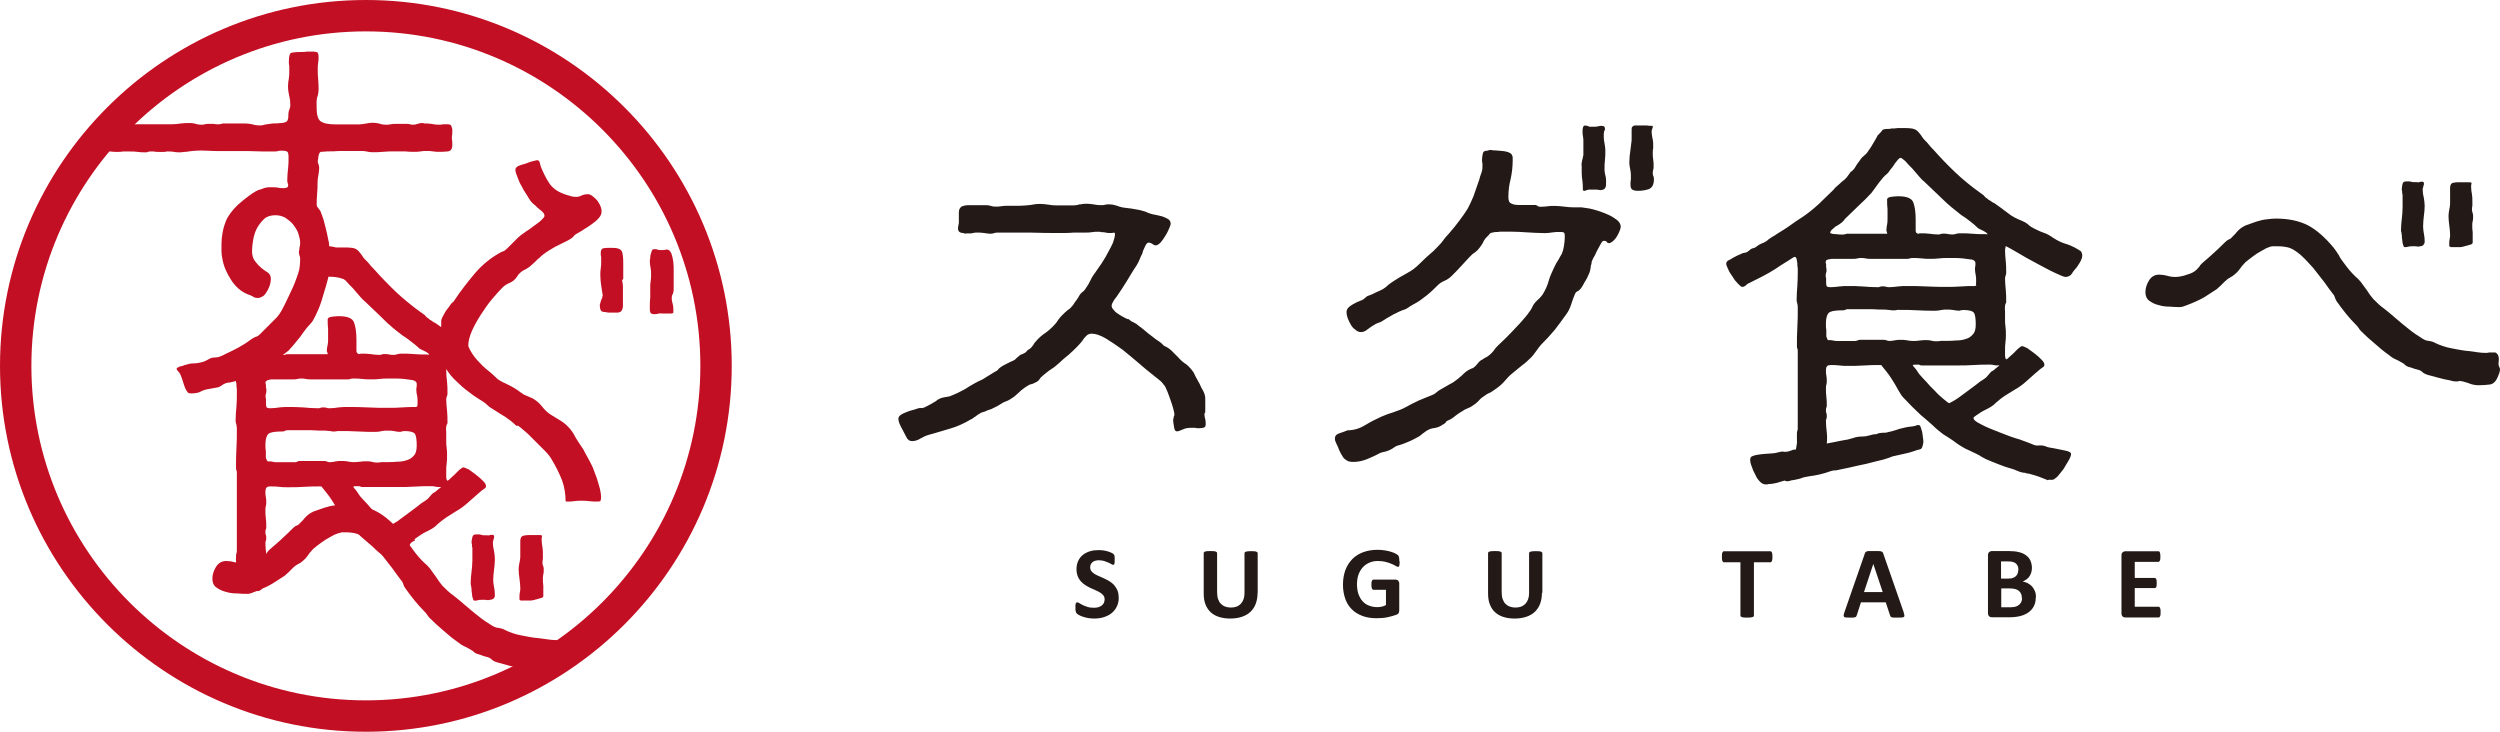 <?xml version="1.0" encoding="utf-8"?>
<!-- Generator: Adobe Illustrator 28.0.0, SVG Export Plug-In . SVG Version: 6.00 Build 0)  -->
<svg version="1.1" id="_レイヤー_1" xmlns="http://www.w3.org/2000/svg" xmlns:xlink="http://www.w3.org/1999/xlink" x="0px"
	 y="0px" viewBox="0 0 238.95 69.94" style="enable-background:new 0 0 238.95 69.94;" xml:space="preserve">
<style type="text/css">
	.st0{fill:#231916;}
	.st1{fill:#C30F23;}
</style>
<g>
	<path class="st0" d="M103.22,19.54c0.19-0.04,0.41-0.07,0.63-0.07c0.26,0,0.49,0.04,0.71,0.07c0.19,0.04,0.41,0.07,0.67,0.07
		c0.11,0,0.26,0,0.41-0.04c0.11-0.04,0.26-0.04,0.37-0.04c0.22,0,0.45,0.04,0.67,0.11c0.19,0.07,0.41,0.15,0.63,0.19
		c0.26,0.04,0.56,0.07,0.86,0.11c0.26,0.04,0.56,0.11,0.82,0.15c0.19,0.04,0.34,0.11,0.52,0.15c0.15,0.07,0.3,0.15,0.48,0.19
		c0.11,0.04,0.26,0.07,0.49,0.11c0.22,0.04,0.45,0.11,0.63,0.15c0.19,0.07,0.37,0.15,0.56,0.26c0.15,0.11,0.22,0.26,0.22,0.41
		c0,0.11-0.04,0.26-0.15,0.49c-0.11,0.26-0.22,0.49-0.37,0.71c-0.15,0.26-0.3,0.45-0.45,0.63c-0.19,0.19-0.34,0.26-0.45,0.26
		s-0.22-0.04-0.34-0.15c-0.11-0.07-0.22-0.11-0.37-0.11c-0.11,0-0.22,0.15-0.34,0.41c-0.15,0.3-0.22,0.49-0.22,0.6
		c-0.11,0.19-0.19,0.37-0.26,0.56s-0.19,0.41-0.3,0.6c-0.34,0.49-0.63,1.01-0.93,1.49s-0.63,1.01-0.97,1.49
		c-0.11,0.11-0.19,0.26-0.3,0.41c-0.11,0.19-0.19,0.34-0.19,0.49c0,0.11,0.07,0.26,0.22,0.41c0.11,0.15,0.3,0.3,0.49,0.41
		s0.34,0.22,0.52,0.3c0.19,0.11,0.3,0.15,0.41,0.15c0.11,0.11,0.26,0.22,0.45,0.3c0.15,0.07,0.3,0.15,0.41,0.26
		c0.26,0.19,0.49,0.37,0.71,0.56s0.45,0.37,0.71,0.56c0.19,0.15,0.37,0.3,0.56,0.41s0.34,0.26,0.52,0.45
		c0.26,0.11,0.52,0.26,0.75,0.49c0.22,0.22,0.45,0.45,0.63,0.63c0.22,0.26,0.48,0.49,0.78,0.67c0.26,0.22,0.49,0.49,0.67,0.75
		c0.04,0.07,0.11,0.22,0.22,0.45c0.11,0.22,0.26,0.45,0.37,0.67c0.11,0.26,0.22,0.49,0.34,0.67c0.11,0.22,0.15,0.37,0.15,0.41
		c0.04,0.11,0.04,0.26,0.04,0.37v1.12c0,0.07,0,0.15-0.04,0.19c-0.04,0.04-0.04,0.11-0.04,0.15c0,0.15,0.04,0.3,0.08,0.45
		s0.04,0.3,0.04,0.45c0,0.19-0.04,0.3-0.15,0.34s-0.3,0.07-0.49,0.07c-0.11,0-0.26,0-0.37-0.04h-0.41c-0.26,0-0.52,0.04-0.75,0.15
		c-0.26,0.11-0.45,0.19-0.56,0.19c-0.19,0-0.26-0.15-0.3-0.45c-0.04-0.26-0.08-0.49-0.08-0.6s0-0.15,0.04-0.19
		c0-0.07,0-0.15,0.04-0.22c0.04-0.04,0.04-0.11,0.04-0.19s-0.04-0.26-0.11-0.52c-0.07-0.26-0.15-0.52-0.26-0.82
		c-0.11-0.3-0.19-0.56-0.3-0.82s-0.19-0.41-0.22-0.49c-0.19-0.26-0.37-0.49-0.63-0.67c-0.26-0.19-0.49-0.41-0.75-0.6
		c-0.3-0.22-0.67-0.56-1.16-0.97s-1.01-0.86-1.53-1.27c-0.56-0.41-1.08-0.75-1.61-1.08c-0.52-0.3-0.97-0.45-1.34-0.45
		c-0.19,0-0.37,0.07-0.49,0.19c-0.11,0.11-0.26,0.26-0.37,0.45c-0.11,0.15-0.26,0.34-0.52,0.6c-0.26,0.26-0.52,0.52-0.82,0.78
		c-0.34,0.26-0.63,0.52-0.9,0.78c-0.3,0.26-0.52,0.45-0.71,0.56s-0.37,0.26-0.56,0.41s-0.37,0.3-0.52,0.45
		c-0.04,0.07-0.11,0.15-0.15,0.22c-0.08,0.07-0.15,0.15-0.26,0.19c-0.19,0.11-0.37,0.19-0.56,0.22c-0.19,0.07-0.34,0.19-0.52,0.3
		c-0.26,0.19-0.49,0.37-0.67,0.56c-0.19,0.19-0.41,0.37-0.67,0.52c-0.11,0.07-0.22,0.15-0.34,0.19c-0.11,0.04-0.26,0.11-0.37,0.15
		c-0.19,0.11-0.37,0.22-0.56,0.34c-0.19,0.11-0.41,0.19-0.6,0.3c-0.11,0.04-0.22,0.07-0.34,0.11c-0.11,0.04-0.22,0.11-0.34,0.15
		c-0.04,0-0.15,0.04-0.26,0.07c-0.11,0.07-0.26,0.15-0.37,0.22c-0.11,0.11-0.26,0.19-0.37,0.26c-0.11,0.11-0.22,0.15-0.3,0.19
		c-0.63,0.37-1.27,0.67-1.94,0.86s-1.34,0.41-2.05,0.6c-0.26,0.07-0.52,0.19-0.78,0.34c-0.3,0.19-0.56,0.26-0.82,0.26
		s-0.45-0.15-0.56-0.41c-0.11-0.19-0.26-0.49-0.45-0.86c-0.19-0.34-0.3-0.63-0.3-0.86c0-0.15,0.07-0.26,0.22-0.37
		s0.34-0.19,0.52-0.26s0.37-0.15,0.56-0.19c0.19-0.04,0.37-0.11,0.49-0.15c0.11-0.04,0.22-0.07,0.34-0.07
		c0.11,0.04,0.22,0,0.34-0.04c0.04-0.04,0.15-0.07,0.3-0.15c0.11-0.07,0.26-0.15,0.41-0.22c0.11-0.07,0.26-0.15,0.37-0.22
		s0.15-0.11,0.19-0.15c0.19-0.11,0.37-0.19,0.56-0.22c0.19-0.04,0.41-0.07,0.6-0.11c0.11-0.04,0.26-0.11,0.37-0.15
		s0.22-0.11,0.34-0.15c0.41-0.19,0.82-0.41,1.2-0.67c0.37-0.22,0.78-0.45,1.2-0.63c0.19-0.11,0.41-0.26,0.6-0.37s0.41-0.26,0.6-0.37
		c0.11-0.04,0.22-0.11,0.3-0.19c0.04-0.07,0.11-0.15,0.22-0.22c0.19-0.15,0.41-0.26,0.63-0.37c0.19-0.11,0.41-0.19,0.63-0.3
		c0.11-0.04,0.19-0.11,0.26-0.19s0.15-0.15,0.22-0.19c0.07-0.07,0.15-0.15,0.26-0.19c0.08-0.04,0.15-0.07,0.26-0.11
		c0.11-0.04,0.19-0.11,0.26-0.19c0.04-0.07,0.11-0.15,0.22-0.19c0.19-0.11,0.3-0.26,0.41-0.41c0.07-0.15,0.19-0.3,0.3-0.41
		c0.26-0.3,0.56-0.56,0.9-0.78c0.3-0.22,0.6-0.49,0.86-0.78c0.11-0.11,0.22-0.26,0.34-0.45c0.11-0.15,0.22-0.3,0.34-0.41
		c0.19-0.19,0.37-0.37,0.56-0.52c0.19-0.11,0.37-0.3,0.52-0.49c0.11-0.19,0.22-0.34,0.34-0.49c0.11-0.15,0.19-0.3,0.3-0.49
		c0.07-0.11,0.19-0.22,0.3-0.3c0.11-0.07,0.19-0.19,0.26-0.3c0.19-0.26,0.34-0.52,0.48-0.82c0.11-0.26,0.3-0.52,0.49-0.78
		c0.11-0.19,0.3-0.41,0.52-0.75c0.19-0.3,0.41-0.63,0.6-1.01c0.19-0.34,0.37-0.67,0.52-1.01c0.11-0.34,0.19-0.6,0.19-0.82
		c0-0.11-0.04-0.15-0.15-0.15c-0.04,0.04-0.15,0.04-0.3,0.04s-0.3,0-0.41-0.04c-0.15-0.04-0.3-0.04-0.45-0.04
		c-0.04-0.04-0.15-0.04-0.3-0.04c-0.19,0-0.41,0-0.6,0.04s-0.41,0.04-0.6,0.04h-1.12c-0.41,0.04-0.78,0.04-1.16,0.04
		c-1.01,0-2.02,0-3.03-0.04h-3.02c-0.11,0-0.26,0-0.37,0.04s-0.26,0.07-0.37,0.07c-0.22,0-0.45-0.04-0.63-0.07
		c-0.22-0.04-0.45-0.04-0.67-0.04c-0.11,0-0.26,0-0.37,0.04s-0.26,0.04-0.37,0.04h-0.26c-0.15,0.04-0.26,0-0.3-0.04
		c-0.34,0-0.52-0.15-0.52-0.41c0-0.11,0-0.22,0.04-0.34c0.04-0.11,0.04-0.22,0.04-0.34v-0.9c0-0.26,0.11-0.45,0.3-0.56
		c0.19-0.07,0.37-0.11,0.63-0.11h1.72c0.15,0,0.3,0.04,0.41,0.07c0.11,0.04,0.26,0.07,0.41,0.07c0.19,0,0.41,0,0.6-0.04
		s0.37-0.04,0.56-0.04h1.08c0.37,0,0.75-0.04,1.08-0.07c0.34-0.07,0.67-0.11,1.01-0.11c0.26,0,0.49,0.04,0.75,0.07
		c0.22,0.04,0.45,0.07,0.71,0.07h1.68c0.22,0,0.45-0.04,0.63-0.11L103.22,19.54z"/>
	<path class="st0" d="M146.95,19.69c0,0,0.11,0.07,0.22,0.07c0.26,0,0.49,0,0.71-0.04s0.45-0.04,0.71-0.04c0.3,0,0.6,0.04,0.93,0.07
		c0.3,0.04,0.6,0.07,0.9,0.07h0.75c0.26,0.04,0.52,0.07,0.75,0.11c0.19,0.04,0.49,0.11,0.82,0.22c0.34,0.11,0.63,0.22,0.97,0.37
		s0.6,0.34,0.86,0.52c0.22,0.19,0.34,0.41,0.34,0.63c0,0.11-0.04,0.22-0.11,0.41c-0.08,0.19-0.15,0.34-0.26,0.52
		c-0.11,0.19-0.26,0.34-0.37,0.45c-0.15,0.11-0.26,0.19-0.37,0.19s-0.19-0.04-0.22-0.11s-0.15-0.11-0.26-0.11h-0.07
		c0,0-0.04,0.04-0.08,0.04c-0.04,0.04-0.11,0.15-0.22,0.34s-0.22,0.41-0.34,0.63c-0.11,0.26-0.22,0.49-0.34,0.67
		c-0.11,0.22-0.15,0.34-0.15,0.37v0.11c0,0-0.04,0.11-0.04,0.15c-0.04,0.04-0.04,0.11-0.04,0.22c-0.04,0.22-0.07,0.45-0.19,0.67
		c-0.11,0.26-0.22,0.49-0.34,0.67c-0.07,0.11-0.15,0.22-0.19,0.34c-0.08,0.11-0.15,0.22-0.22,0.34c-0.11,0.11-0.19,0.22-0.3,0.26
		s-0.22,0.15-0.26,0.26c-0.15,0.34-0.26,0.67-0.37,1.01s-0.26,0.67-0.49,0.97c-0.34,0.49-0.71,0.97-1.08,1.46
		c-0.41,0.49-0.82,0.93-1.23,1.34c-0.19,0.19-0.37,0.45-0.56,0.71c-0.19,0.26-0.37,0.52-0.6,0.71c-0.26,0.26-0.52,0.49-0.78,0.67
		c-0.26,0.22-0.56,0.45-0.82,0.67c-0.34,0.26-0.6,0.56-0.86,0.86c-0.26,0.3-0.6,0.56-0.93,0.78c-0.15,0.11-0.3,0.22-0.49,0.3
		c-0.19,0.07-0.34,0.19-0.49,0.3c-0.19,0.11-0.37,0.26-0.52,0.45c-0.19,0.19-0.37,0.34-0.56,0.45c-0.15,0.11-0.3,0.19-0.49,0.26
		c-0.19,0.07-0.34,0.15-0.49,0.26c-0.26,0.15-0.49,0.3-0.67,0.45c-0.22,0.19-0.45,0.34-0.71,0.45c-0.11,0.04-0.19,0.11-0.22,0.19
		c-0.07,0.07-0.15,0.15-0.26,0.19c-0.26,0.19-0.52,0.3-0.82,0.34c-0.34,0.04-0.6,0.15-0.86,0.34c-0.11,0.07-0.22,0.15-0.3,0.22
		c-0.11,0.11-0.22,0.19-0.34,0.26c-0.6,0.34-1.23,0.63-1.87,0.82c-0.19,0.04-0.34,0.11-0.49,0.22s-0.3,0.19-0.45,0.26
		c-0.15,0.07-0.3,0.11-0.45,0.15c-0.19,0.04-0.34,0.07-0.49,0.15c-0.34,0.19-0.75,0.37-1.2,0.56c-0.49,0.19-0.9,0.26-1.31,0.26
		c-0.26,0-0.49-0.04-0.63-0.15c-0.19-0.11-0.3-0.22-0.41-0.41c-0.11-0.19-0.22-0.37-0.3-0.56c-0.07-0.19-0.15-0.41-0.26-0.6
		c-0.04-0.11-0.08-0.19-0.11-0.26s-0.04-0.15-0.04-0.26c0-0.26,0.15-0.41,0.49-0.52s0.56-0.19,0.71-0.26c0.56,0,1.12-0.15,1.68-0.49
		c0.56-0.34,1.08-0.6,1.57-0.82c0.34-0.15,0.75-0.3,1.23-0.45c0.45-0.15,0.82-0.3,1.08-0.45c0.41-0.22,0.82-0.45,1.23-0.63
		c0.41-0.19,0.86-0.34,1.27-0.52c0.19-0.07,0.37-0.19,0.49-0.3c0.11-0.11,0.26-0.19,0.45-0.3c0.26-0.15,0.52-0.3,0.78-0.45
		c0.26-0.11,0.49-0.3,0.75-0.49c0.22-0.19,0.45-0.37,0.63-0.56c0.19-0.19,0.45-0.34,0.71-0.45c0.11,0,0.3-0.15,0.52-0.41
		c0.19-0.26,0.37-0.41,0.52-0.45c0.07-0.07,0.19-0.15,0.3-0.19c0.11-0.04,0.19-0.11,0.3-0.19c0.19-0.15,0.34-0.3,0.49-0.49
		c0.11-0.19,0.26-0.34,0.41-0.49c0.19-0.19,0.45-0.41,0.78-0.75s0.67-0.67,1.01-1.05c0.34-0.34,0.63-0.71,0.93-1.05
		c0.26-0.34,0.45-0.6,0.52-0.78c0.08-0.19,0.22-0.41,0.49-0.67c0.26-0.22,0.45-0.45,0.56-0.63c0.22-0.37,0.41-0.78,0.52-1.19
		s0.3-0.82,0.49-1.23c0.15-0.34,0.3-0.6,0.45-0.82c0.11-0.19,0.22-0.41,0.34-0.6c0.08-0.19,0.15-0.45,0.19-0.71
		c0.04-0.26,0.08-0.56,0.08-0.97c0-0.19-0.04-0.3-0.11-0.34c-0.11-0.04-0.22-0.04-0.34-0.04c-0.26,0-0.49,0-0.71,0.04
		c-0.26,0.04-0.49,0.07-0.75,0.07c-0.56,0-1.12-0.04-1.68-0.07c-0.56-0.04-1.08-0.07-1.64-0.07h-0.93
		c-0.19,0.04-0.37,0.04-0.52,0.04c-0.15,0.04-0.26,0.04-0.34,0.07c-0.11,0.04-0.19,0.11-0.22,0.19c-0.07,0.07-0.15,0.15-0.22,0.22
		c-0.19,0.19-0.3,0.37-0.37,0.56c-0.11,0.19-0.22,0.34-0.34,0.49c-0.11,0.15-0.26,0.3-0.41,0.41c-0.19,0.11-0.34,0.26-0.49,0.41
		c-0.3,0.34-0.6,0.63-0.86,0.93c-0.3,0.34-0.6,0.63-0.9,0.93c-0.19,0.19-0.41,0.34-0.67,0.45s-0.49,0.26-0.67,0.45
		c-0.26,0.26-0.6,0.6-1.01,0.93s-0.82,0.63-1.19,0.82c-0.11,0.04-0.19,0.11-0.26,0.15c-0.11,0.04-0.19,0.11-0.3,0.19
		c-0.15,0.11-0.26,0.15-0.34,0.19c-0.37,0.11-0.75,0.3-1.12,0.49c-0.41,0.22-0.78,0.45-1.12,0.67c-0.11,0.07-0.26,0.11-0.37,0.15
		s-0.26,0.11-0.37,0.19c-0.19,0.11-0.41,0.26-0.6,0.41c-0.22,0.19-0.45,0.26-0.63,0.26s-0.37-0.07-0.52-0.22
		c-0.19-0.11-0.34-0.3-0.45-0.49c-0.11-0.19-0.22-0.41-0.3-0.63s-0.11-0.41-0.11-0.56c0-0.19,0.08-0.34,0.19-0.45
		c0.11-0.11,0.22-0.19,0.41-0.3c0.11-0.07,0.26-0.15,0.41-0.22c0.11-0.04,0.26-0.11,0.37-0.15c0.15-0.04,0.3-0.15,0.41-0.26
		c0.11-0.11,0.22-0.19,0.37-0.22c0.26-0.11,0.49-0.19,0.67-0.3c0.19-0.07,0.41-0.19,0.64-0.3c0.19-0.11,0.37-0.26,0.52-0.41
		c0.15-0.11,0.34-0.26,0.52-0.37c0.34-0.22,0.78-0.49,1.27-0.75s0.86-0.56,1.12-0.82c0.45-0.45,0.93-0.9,1.42-1.31
		c0.26-0.26,0.52-0.52,0.75-0.78c0.19-0.26,0.41-0.56,0.67-0.82c0.45-0.52,0.82-0.97,1.08-1.34c0.26-0.34,0.52-0.71,0.75-1.08
		c0.19-0.34,0.37-0.75,0.56-1.19c0.15-0.41,0.34-0.97,0.56-1.61c0.04-0.19,0.11-0.41,0.19-0.6c0.07-0.19,0.11-0.37,0.11-0.56v-0.37
		c-0.04-0.11-0.04-0.26-0.04-0.37c0-0.19,0.04-0.41,0.08-0.6c0.04-0.19,0.19-0.26,0.45-0.26c0.08-0.04,0.19-0.07,0.34-0.07
		c0.11,0.04,0.22,0.04,0.3,0.04c0.19,0,0.45,0.04,0.86,0.07c0.37,0.04,0.63,0.15,0.75,0.26c0.08,0.07,0.11,0.19,0.15,0.3v0.37
		c0,0.56-0.07,1.16-0.19,1.72c-0.15,0.56-0.22,1.16-0.22,1.72c0,0.34,0.07,0.56,0.26,0.63c0.19,0.11,0.41,0.15,0.71,0.15h1.53
		c0.11,0,0.15,0,0.19,0.04l0.11,0.04L146.95,19.69z M153.45,17.9c-0.04,0.11-0.11,0.19-0.22,0.22c-0.11,0.04-0.22,0.07-0.37,0.04
		c-0.15-0.04-0.34-0.04-0.56-0.04h-0.41c-0.07,0-0.11,0-0.15,0.04c-0.04,0-0.11,0-0.15,0.04s-0.11,0.04-0.15,0.04
		c-0.11,0-0.15-0.04-0.15-0.11c0-0.26,0-0.56-0.04-0.82c-0.04-0.26-0.07-0.52-0.07-0.78v-0.6c-0.04-0.19,0-0.41,0.04-0.6
		c0.04-0.15,0.08-0.26,0.08-0.37c0.04-0.04,0.04-0.15,0.04-0.26v-1.19c0-0.15,0-0.3-0.04-0.49c-0.04-0.15-0.04-0.3-0.04-0.49
		c0-0.07,0-0.19,0.04-0.34c0.04-0.11,0.07-0.19,0.19-0.19c0.15,0,0.3,0.04,0.41,0.11h0.52c0.11,0,0.22,0,0.34-0.04
		c0.11-0.04,0.22-0.04,0.34-0.04c0.19,0,0.3,0.07,0.3,0.26v0.11c-0.08,0.11-0.11,0.26-0.11,0.37v0.41c0,0.15,0.04,0.34,0.07,0.52
		c0.04,0.22,0.08,0.45,0.08,0.67c0,0.34,0,0.63-0.04,0.93c-0.04,0.3-0.04,0.6-0.04,0.93c0,0.19,0.04,0.37,0.08,0.52
		s0.07,0.34,0.07,0.52c0,0.26,0,0.49-0.04,0.6L153.45,17.9z M157.67,18.05c-0.3,0.11-0.67,0.19-1.12,0.19
		c-0.22,0-0.41-0.04-0.52-0.11c-0.11-0.04-0.19-0.22-0.19-0.49c0-0.15,0-0.3,0.04-0.49V16.7c0-0.19-0.04-0.37-0.07-0.56
		c-0.04-0.19-0.08-0.37-0.08-0.56c0-0.41,0.04-0.86,0.11-1.27c0.04-0.3,0.08-0.6,0.11-0.9v-0.9c0-0.19,0-0.3,0.04-0.37
		c0.04-0.04,0.08-0.07,0.15-0.11c0.04-0.04,0.11-0.04,0.15-0.04h1.08c0.19,0.04,0.41,0.04,0.6,0.04c0,0.11,0,0.19-0.04,0.26
		c-0.04,0.07-0.07,0.19-0.07,0.3c0,0.19,0.04,0.37,0.07,0.56c0.04,0.19,0.08,0.37,0.08,0.56v0.45c-0.04,0.15-0.04,0.3-0.04,0.45
		c0,0.19,0,0.41,0.04,0.63s0.04,0.45,0.04,0.63c0,0.11,0,0.26-0.04,0.37s-0.04,0.26-0.04,0.37s0.04,0.19,0.07,0.26
		s0.04,0.15,0.04,0.26c0,0.49-0.15,0.78-0.41,0.9L157.67,18.05z"/>
	<path class="st0" d="M171.75,42.21V41.5c0-0.11,0-0.22,0.04-0.34c0.04-0.07,0.04-0.19,0.04-0.3v-7.32c0-0.07,0-0.15-0.04-0.22
		s-0.04-0.15-0.04-0.22c0-0.6,0-1.19,0.04-1.83c0.04-0.6,0.04-1.19,0.04-1.79c0-0.15,0-0.3-0.04-0.45
		c-0.04-0.11-0.07-0.26-0.07-0.37c0-0.45,0.04-0.9,0.07-1.34s0.04-0.9,0.04-1.34v-0.34c-0.04-0.15-0.04-0.3-0.04-0.49
		c-0.04-0.15-0.04-0.3-0.07-0.41c-0.04-0.11-0.11-0.19-0.15-0.19c-0.08,0-0.15,0.04-0.19,0.07c-0.26,0.19-0.56,0.34-0.82,0.52
		c-0.3,0.19-0.6,0.37-0.86,0.56c-0.41,0.26-0.86,0.52-1.31,0.75l-1.34,0.67c-0.07,0.04-0.15,0.11-0.22,0.19
		c-0.11,0.07-0.19,0.11-0.3,0.11s-0.22-0.11-0.41-0.3s-0.34-0.37-0.49-0.63c-0.19-0.26-0.34-0.49-0.45-0.75
		c-0.11-0.26-0.19-0.41-0.19-0.52c0-0.15,0.08-0.26,0.22-0.34c0.07-0.04,0.19-0.07,0.34-0.19c0.15-0.07,0.3-0.15,0.49-0.26
		c0.19-0.07,0.34-0.15,0.49-0.22c0.15-0.04,0.26-0.07,0.34-0.07c0.11-0.04,0.22-0.11,0.34-0.22c0.11-0.11,0.26-0.19,0.45-0.22
		c0.11-0.04,0.22-0.11,0.34-0.22c0.11-0.07,0.22-0.15,0.34-0.19c0.19-0.07,0.37-0.15,0.52-0.26c0.11-0.11,0.26-0.22,0.45-0.34
		c0.08-0.04,0.15-0.11,0.26-0.15c0.08-0.04,0.15-0.11,0.22-0.15c0.41-0.26,0.86-0.52,1.27-0.82s0.86-0.6,1.27-0.86
		c0.49-0.34,1.01-0.75,1.53-1.23c0.49-0.49,0.97-0.93,1.38-1.34c0.07-0.11,0.22-0.26,0.45-0.45c0.22-0.19,0.37-0.34,0.41-0.37
		c0.11-0.07,0.26-0.19,0.41-0.37c0.11-0.15,0.22-0.3,0.3-0.41c0.04-0.04,0.04-0.07,0.07-0.11c0.04,0,0.07-0.04,0.11-0.07
		c0.15-0.11,0.3-0.3,0.41-0.52c0.11-0.19,0.26-0.37,0.37-0.52c0.11-0.19,0.26-0.34,0.45-0.49c0.15-0.11,0.3-0.3,0.41-0.49
		c0.11-0.15,0.26-0.37,0.45-0.71s0.34-0.56,0.37-0.67c0.22-0.22,0.37-0.37,0.45-0.49c0.04-0.11,0.26-0.15,0.6-0.15
		c0.11,0,0.19,0,0.26-0.04c0.19,0,0.41,0,0.63-0.04h0.67c0.19,0,0.41,0,0.67,0.04s0.45,0.15,0.56,0.26s0.22,0.26,0.34,0.41
		c0.11,0.19,0.22,0.34,0.34,0.45c0.15,0.15,0.3,0.3,0.41,0.45s0.26,0.3,0.41,0.45c0.63,0.71,1.34,1.46,2.09,2.17
		c0.75,0.71,1.53,1.34,2.31,1.9c0.11,0.07,0.26,0.19,0.41,0.3c0.11,0.15,0.22,0.26,0.34,0.3c0.04,0.07,0.15,0.15,0.3,0.22
		c0.15,0.11,0.26,0.19,0.37,0.22c0.41,0.3,0.86,0.6,1.27,0.93c0.41,0.34,0.86,0.56,1.34,0.75c0.19,0.07,0.41,0.19,0.6,0.34
		c0.19,0.19,0.37,0.3,0.6,0.41c0.3,0.15,0.6,0.3,0.93,0.41c0.34,0.11,0.63,0.3,0.9,0.49c0.41,0.26,0.86,0.49,1.31,0.6
		c0.45,0.15,0.86,0.37,1.27,0.63c0.07,0.04,0.11,0.11,0.15,0.22s0.04,0.19,0.04,0.26c0,0.11-0.04,0.26-0.11,0.41
		c-0.07,0.15-0.15,0.3-0.26,0.45c-0.11,0.19-0.22,0.34-0.34,0.45c-0.11,0.15-0.22,0.26-0.26,0.37c-0.15,0.22-0.37,0.34-0.63,0.34
		c-0.15,0-0.49-0.15-1.05-0.41c-0.56-0.26-1.16-0.6-1.79-0.93s-1.23-0.67-1.79-1.01s-0.93-0.52-1.08-0.6
		c-0.04,0.15-0.07,0.3-0.07,0.41c0,0.34,0.04,0.71,0.07,1.05c0.04,0.34,0.04,0.71,0.04,1.05c0,0.11,0,0.19-0.04,0.26
		c-0.04,0.11-0.07,0.22-0.07,0.34c0,0.34,0.04,0.71,0.07,1.08c0.04,0.37,0.04,0.75,0.04,1.08v0.11c0,0-0.04,0.11-0.07,0.15
		c-0.04,0.11-0.08,0.34-0.04,0.67v0.78c0,0.26,0,0.49,0.04,0.71c0.04,0.26,0.04,0.49,0.04,0.75s0,0.52-0.04,0.75
		c-0.04,0.26-0.04,0.52-0.04,0.78v0.45c0,0.19,0.04,0.34,0.11,0.41c0.04,0,0.15-0.07,0.26-0.19c0.11-0.11,0.26-0.22,0.41-0.37
		s0.3-0.3,0.45-0.45c0.15-0.11,0.26-0.22,0.37-0.26c0.11,0,0.26,0.07,0.52,0.19c0.22,0.15,0.45,0.34,0.71,0.52
		c0.26,0.19,0.49,0.41,0.67,0.6c0.19,0.19,0.26,0.34,0.26,0.45s-0.04,0.22-0.15,0.26c-0.11,0.07-0.19,0.15-0.26,0.19
		c-0.34,0.3-0.75,0.63-1.2,1.05s-0.86,0.71-1.27,0.93c-0.3,0.19-0.6,0.37-0.9,0.56c-0.34,0.22-0.6,0.45-0.86,0.67
		c-0.19,0.22-0.49,0.41-0.86,0.6c-0.41,0.19-0.75,0.41-1.01,0.6c-0.04,0.04-0.11,0.07-0.15,0.11c-0.08,0.04-0.11,0.07-0.11,0.15
		c0,0.19,0.26,0.37,0.78,0.63c0.49,0.26,1.08,0.49,1.75,0.75c0.63,0.26,1.27,0.49,1.9,0.67c0.6,0.22,1.01,0.37,1.19,0.45
		c0.19,0.11,0.45,0.15,0.71,0.11c0.26,0,0.49,0.04,0.71,0.15c0.11,0.04,0.3,0.07,0.56,0.11s0.49,0.11,0.75,0.15s0.49,0.11,0.67,0.15
		c0.19,0.07,0.3,0.15,0.3,0.26s-0.07,0.34-0.22,0.6s-0.3,0.52-0.49,0.82c-0.19,0.26-0.41,0.52-0.6,0.75
		c-0.22,0.19-0.37,0.3-0.49,0.3h-0.22c-0.08-0.04-0.15,0-0.19,0.04c-0.26-0.11-0.56-0.22-0.86-0.34c-0.3-0.11-0.6-0.19-0.86-0.26
		c-0.08-0.04-0.15-0.04-0.22-0.04c-0.11,0-0.19-0.04-0.22-0.07c-0.19,0-0.41-0.04-0.67-0.15s-0.52-0.22-0.71-0.26
		c-0.41-0.11-0.82-0.26-1.19-0.41c-0.37-0.15-0.78-0.3-1.2-0.49c-0.11-0.07-0.26-0.15-0.41-0.22c-0.15-0.11-0.3-0.19-0.45-0.26
		c-0.22-0.11-0.45-0.22-0.71-0.34c-0.26-0.11-0.49-0.22-0.67-0.34c-0.34-0.19-0.63-0.41-0.93-0.63c-0.3-0.19-0.6-0.41-0.93-0.6
		c-0.26-0.19-0.63-0.49-1.05-0.9c-0.45-0.41-0.82-0.71-1.08-0.93c-0.56-0.52-1.12-1.08-1.64-1.64c-0.19-0.19-0.34-0.45-0.49-0.71
		c-0.19-0.37-0.45-0.78-0.71-1.19c-0.26-0.41-0.56-0.75-0.82-1.08c-0.04-0.04-0.04-0.07-0.07-0.11c-0.04-0.04-0.11-0.04-0.15-0.04
		c-0.52,0-1.05,0-1.53,0.04c-0.52,0.04-1.04,0.04-1.57,0.04c-0.26,0-0.52,0-0.78-0.04s-0.56-0.04-0.82-0.04
		c-0.19,0-0.34,0.04-0.37,0.11c-0.08,0.07-0.11,0.22-0.11,0.41s0,0.34,0.04,0.49c0.04,0.19,0.04,0.34,0.04,0.52
		c0,0.11,0,0.22-0.04,0.34c-0.04,0.11-0.04,0.22-0.04,0.34c0,0.26,0,0.56,0.04,0.82c0.04,0.26,0.04,0.56,0.04,0.82
		c0,0.07,0,0.15-0.04,0.22s-0.04,0.15-0.04,0.22c0,0.11,0,0.22,0.04,0.3c0.04,0.07,0.04,0.19,0.04,0.3s0,0.19-0.04,0.26
		c-0.04,0.07-0.04,0.15-0.04,0.22c0,0.34,0.04,0.71,0.08,1.05c0.04,0.34,0.04,0.71,0,1.08c0.26-0.04,0.52-0.11,0.78-0.15
		c0.22-0.04,0.49-0.11,0.75-0.15c0.34-0.04,0.63-0.11,0.97-0.22c0.3-0.11,0.6-0.15,0.93-0.15c0.22,0,0.45-0.04,0.67-0.11
		c0.19-0.07,0.41-0.11,0.63-0.11c0.11-0.04,0.15-0.07,0.19-0.07c0.04-0.04,0.19-0.04,0.41-0.07c0.22,0,0.37,0,0.45-0.04
		c0.37-0.07,0.78-0.19,1.2-0.34c0.41-0.11,0.78-0.19,1.16-0.22c0.11,0,0.22-0.04,0.34-0.07c0.07-0.04,0.19-0.07,0.3-0.07
		c0.07,0,0.15,0.07,0.19,0.19c0.04,0.15,0.11,0.3,0.15,0.49s0.04,0.34,0.07,0.52c0.04,0.19,0.04,0.3,0.04,0.34v0.15
		c0,0-0.04,0.11-0.04,0.22c-0.04,0.04-0.04,0.07-0.04,0.11s0,0.07-0.04,0.11c-0.04,0.11-0.08,0.15-0.19,0.19
		c-0.19,0.04-0.41,0.11-0.63,0.19c-0.22,0.07-0.45,0.15-0.67,0.19c-0.22,0.04-0.45,0.11-0.67,0.15s-0.45,0.11-0.67,0.15
		c-0.07,0.04-0.37,0.15-0.86,0.3c-0.49,0.11-1.05,0.26-1.64,0.41c-0.6,0.11-1.16,0.26-1.68,0.37c-0.56,0.11-0.9,0.19-1.05,0.22
		c-0.11,0.04-0.22,0.04-0.34,0.04s-0.22,0.04-0.34,0.07c-0.71,0.26-1.38,0.41-2.05,0.49c-0.3,0.04-0.6,0.11-0.86,0.22
		c-0.3,0.07-0.6,0.15-0.93,0.19c-0.04,0.04-0.15,0.04-0.26,0.07c-0.15,0-0.26-0.04-0.3-0.07c-0.26,0.07-0.52,0.15-0.75,0.22
		c-0.26,0.07-0.52,0.11-0.78,0.11c-0.04,0.04-0.15,0.04-0.26,0.04c-0.19,0-0.37-0.07-0.56-0.26c-0.19-0.19-0.34-0.41-0.45-0.67
		c-0.15-0.26-0.26-0.52-0.34-0.78c-0.11-0.26-0.15-0.49-0.15-0.63c0-0.07,0-0.15,0.04-0.22s0.07-0.11,0.19-0.15
		c0.26-0.11,0.6-0.15,0.93-0.19s0.67-0.04,0.97-0.07c0.11,0,0.34-0.04,0.6-0.11s0.41-0.07,0.52-0.04h0.11
		c0.19,0,0.34-0.04,0.52-0.11c0.15-0.07,0.3-0.11,0.49-0.11c0.04-0.22,0.08-0.45,0.11-0.67L171.75,42.21z M188.44,24.81
		c-0.26-0.04-0.52-0.07-0.82-0.11c-0.34-0.04-0.63-0.04-0.93-0.04h-0.56c-0.26,0-0.56,0-0.82,0.04s-0.56,0.04-0.82,0.04
		s-0.56,0-0.82-0.04s-0.56-0.04-0.82-0.04c-0.11,0-0.22,0-0.3,0.04s-0.19,0.04-0.3,0.04h-3.44c-0.19,0-0.34,0-0.49-0.04
		s-0.3-0.04-0.45-0.04c-0.11,0-0.22,0-0.34,0.04c-0.11,0.04-0.26,0.04-0.37,0.04h-2.13c-0.11,0.04-0.22,0.04-0.34,0.07
		c-0.11,0.04-0.15,0.07-0.15,0.11c0,0.03-0.01,0.05-0.04,0.07c0,0.11,0,0.19,0.04,0.26v0.26c0,0,0.04,0.15,0.04,0.3
		c0,0.11,0,0.19-0.04,0.26c-0.04,0.11-0.04,0.19-0.04,0.3c0,0.07,0,0.15,0.04,0.19v0.22c0,0.26,0,0.41,0.04,0.52
		c0,0.11,0.15,0.15,0.41,0.15s0.56-0.04,0.82-0.07c0.26-0.04,0.56-0.04,0.82-0.04c0.49,0,0.93,0,1.42,0.04
		c0.49,0.04,0.93,0.07,1.42,0.07c0.08,0,0.15,0,0.22-0.04s0.15-0.04,0.26-0.04s0.22,0,0.34,0.04c0.07,0.04,0.19,0.04,0.3,0.04
		c0.26,0,0.56-0.04,0.82-0.07c0.26-0.04,0.56-0.04,0.82-0.04c0.63,0,1.31,0,1.94,0.04s1.31,0.04,1.94,0.04c0.41,0,0.86,0,1.31-0.04
		s0.9-0.04,1.31-0.04c0.27,0,0.3-0.01,0.07-0.04h0.04c0.04-0.11,0.04-0.26,0.04-0.45s0-0.37-0.04-0.56s-0.07-0.37-0.07-0.56
		c0-0.11,0-0.22,0.04-0.34v-0.26c0-0.15-0.11-0.26-0.37-0.34L188.44,24.81z M187.47,29.66h-0.08c0,0-0.07,0.04-0.11,0.04
		c-0.19,0-0.41-0.04-0.6-0.07c-0.19-0.04-0.41-0.04-0.6-0.04s-0.37,0-0.52,0.04c-0.19,0.04-0.37,0.07-0.56,0.07
		c-0.56,0-1.16,0-1.72-0.04s-1.16-0.04-1.72-0.04h-0.22c-0.11,0.04-0.19,0.04-0.26,0.04h-0.26c0,0-0.26-0.04-0.63-0.07
		c-0.41,0-0.82,0-1.31-0.04h-2.2c-0.11,0-0.19,0-0.26,0.04s-0.15,0.07-0.26,0.07c-0.56,0-0.97,0.04-1.23,0.15s-0.41,0.49-0.41,1.16
		c0,0.19,0,0.41,0.04,0.6v0.6c0,0,0.04,0.07,0.08,0.19c0.04,0.11,0.07,0.19,0.11,0.15h0.11c0.11,0,0.26,0,0.37,0.04
		s0.26,0.04,0.37,0.04h1.72c0.11,0,0.19-0.04,0.26-0.07c0.08-0.04,0.15-0.04,0.22-0.04h2.2c0.11,0,0.19,0,0.3,0.04
		c0.07,0.04,0.19,0.07,0.3,0.07c0.19,0,0.37-0.04,0.56-0.07c0.15-0.04,0.34-0.04,0.52-0.04s0.37,0,0.56,0.04s0.37,0.07,0.56,0.07
		c0.22,0,0.45,0,0.67-0.04c0.19-0.04,0.41-0.04,0.63-0.04c0.15,0,0.3,0,0.45,0.04c0.15,0.04,0.3,0.07,0.45,0.07
		c0.19,0,0.34,0,0.52-0.04h0.49c0.3,0,0.63,0,0.97-0.04c0.34,0,0.63-0.04,0.93-0.15c0.26-0.07,0.49-0.22,0.67-0.45
		c0.19-0.19,0.26-0.52,0.26-0.93c0-0.49-0.04-0.86-0.15-1.08c-0.11-0.19-0.45-0.3-1.01-0.3c-0.11,0-0.19,0-0.22,0.04L187.47,29.66z
		 M180.34,22.16c0,0-0.04-0.11-0.04-0.15c0-0.19,0.04-0.37,0.07-0.56c0.04-0.15,0.04-0.34,0.04-0.52V20c-0.04-0.3-0.04-0.6-0.04-0.9
		c0-0.19,0.15-0.26,0.49-0.3c0.3-0.04,0.49-0.04,0.6-0.04c0.78,0,1.27,0.19,1.42,0.6s0.22,0.97,0.22,1.64v1.01
		c0,0.15,0.04,0.22,0.08,0.26c0.04,0.04,0.11,0.07,0.22,0.07c0.04-0.04,0.11-0.04,0.19-0.04c0.26,0,0.56,0,0.82,0.04
		s0.56,0.07,0.82,0.07c0.11,0,0.19,0,0.26-0.04c0.08-0.04,0.15-0.04,0.26-0.04c0.15,0,0.3,0,0.45,0.04c0.15,0.04,0.3,0.04,0.45,0.04
		c0.11,0,0.26-0.04,0.37-0.07c0.11-0.04,0.26-0.04,0.37-0.04c0.37,0,0.75,0,1.12,0.04s0.75,0.04,1.12,0.04h0.19
		c0,0,0.11,0.04,0.15,0c-0.04-0.11-0.19-0.19-0.37-0.3c-0.22-0.11-0.41-0.19-0.52-0.26c-0.11-0.11-0.26-0.22-0.37-0.34
		c-0.11-0.11-0.26-0.19-0.37-0.3c-0.15-0.11-0.3-0.22-0.45-0.34c-0.15-0.11-0.3-0.19-0.45-0.3c-0.63-0.49-1.23-0.97-1.79-1.53
		s-1.16-1.08-1.72-1.64c-0.11-0.07-0.26-0.22-0.49-0.49c-0.22-0.26-0.45-0.52-0.67-0.78c-0.26-0.26-0.49-0.49-0.67-0.71
		c-0.22-0.19-0.37-0.3-0.45-0.3s-0.15,0.07-0.26,0.19c-0.11,0.15-0.26,0.3-0.37,0.49s-0.26,0.34-0.37,0.49
		c-0.11,0.19-0.22,0.3-0.3,0.37c-0.26,0.19-0.49,0.49-0.75,0.82c-0.26,0.37-0.52,0.71-0.71,0.97c-0.41,0.45-0.82,0.86-1.23,1.23
		c-0.41,0.41-0.86,0.82-1.27,1.23c-0.04,0.04-0.11,0.11-0.15,0.19c-0.07,0.07-0.15,0.15-0.19,0.19c-0.04,0.04-0.15,0.11-0.26,0.19
		c-0.11,0.07-0.26,0.15-0.37,0.22c-0.11,0.11-0.22,0.19-0.34,0.3c-0.11,0.11-0.15,0.22-0.15,0.3c0.11,0.07,0.3,0.11,0.56,0.11
		c0.26,0.04,0.45,0.04,0.6,0.04c0.11,0,0.19,0,0.3-0.04c0.07-0.04,0.15-0.04,0.26-0.04h3.73C180.38,22.34,180.38,22.23,180.34,22.16
		L180.34,22.16z M190.94,34.93c-0.11,0-0.26,0-0.37-0.04c-0.15-0.04-0.3-0.04-0.41-0.04c-0.52,0-1.04,0-1.53,0.04
		c-0.52,0.04-1.05,0.04-1.57,0.04h-3.32c-0.11,0-0.19,0-0.22-0.04c-0.08-0.04-0.15-0.04-0.26-0.04c-0.19,0-0.34,0-0.45,0.04
		c0.04,0.07,0.11,0.19,0.26,0.34c0.11,0.11,0.19,0.26,0.26,0.37s0.19,0.26,0.3,0.37s0.26,0.3,0.52,0.56
		c0.22,0.26,0.49,0.56,0.78,0.82c0.26,0.3,0.56,0.56,0.82,0.78s0.45,0.37,0.56,0.41c0.22-0.11,0.49-0.26,0.78-0.45
		c0.26-0.19,0.56-0.41,0.86-0.63s0.6-0.45,0.9-0.67c0.26-0.22,0.52-0.41,0.78-0.56c0.11-0.07,0.26-0.19,0.37-0.34
		s0.26-0.3,0.37-0.41c0.04,0,0.19-0.07,0.37-0.26c0.19-0.15,0.34-0.26,0.37-0.3h-0.19L190.94,34.93z"/>
	<path class="st0" d="M217.23,23.54c-0.15,0-0.37,0.07-0.63,0.19c-0.26,0.15-0.56,0.3-0.86,0.49s-0.56,0.41-0.82,0.6
		s-0.41,0.34-0.49,0.45c-0.11,0.11-0.22,0.26-0.3,0.37s-0.19,0.26-0.3,0.37c-0.19,0.19-0.41,0.37-0.63,0.49
		c-0.22,0.11-0.41,0.26-0.6,0.45c-0.11,0.11-0.22,0.22-0.34,0.34c-0.11,0.11-0.26,0.22-0.37,0.34c-0.41,0.26-0.82,0.52-1.16,0.75
		c-0.37,0.22-0.78,0.41-1.23,0.6c-0.11,0.04-0.3,0.11-0.56,0.22s-0.45,0.15-0.56,0.15c-0.26,0-0.6,0-0.97-0.04
		c-0.37,0-0.75-0.04-1.08-0.15c-0.34-0.07-0.63-0.22-0.9-0.41c-0.26-0.19-0.37-0.49-0.37-0.82c0-0.37,0.11-0.75,0.34-1.12
		c0.22-0.37,0.56-0.56,0.97-0.56c0.26,0,0.52,0.04,0.78,0.11c0.22,0.07,0.49,0.11,0.75,0.11s0.56-0.04,0.93-0.15
		s0.67-0.22,0.86-0.34s0.37-0.3,0.52-0.49c0.11-0.19,0.26-0.34,0.45-0.49c0.34-0.3,0.71-0.6,1.05-0.93c0.34-0.3,0.63-0.6,0.97-0.93
		c0.11-0.11,0.26-0.22,0.37-0.26s0.22-0.11,0.26-0.19c0.11-0.11,0.22-0.22,0.34-0.34c0.07-0.11,0.19-0.22,0.3-0.34
		c0.19-0.19,0.41-0.34,0.75-0.49c0.3-0.11,0.63-0.22,0.97-0.34c0.34-0.11,0.67-0.19,1.01-0.22c0.34-0.04,0.6-0.07,0.82-0.07
		c1.23,0,2.28,0.22,3.14,0.67c0.82,0.45,1.61,1.16,2.39,2.09c0.19,0.26,0.37,0.49,0.52,0.75c0.11,0.26,0.3,0.49,0.49,0.75
		c0.15,0.22,0.34,0.45,0.52,0.67s0.37,0.41,0.56,0.6c0.19,0.15,0.37,0.34,0.52,0.52c0.19,0.26,0.41,0.56,0.6,0.82
		c0.19,0.3,0.37,0.56,0.6,0.82c0.34,0.34,0.67,0.67,1.05,0.93c0.37,0.3,0.75,0.6,1.08,0.9c0.41,0.37,0.86,0.71,1.27,1.05
		s0.86,0.63,1.34,0.93c0.19,0.11,0.37,0.19,0.56,0.19c0.19,0.04,0.41,0.07,0.6,0.19c0.45,0.22,0.97,0.41,1.57,0.52
		c0.56,0.11,1.12,0.22,1.61,0.26c0.26,0.04,0.56,0.07,0.82,0.11s0.56,0.07,0.82,0.07c0.11,0,0.22,0,0.34-0.04h0.56
		c0.08,0,0.15,0.04,0.19,0.11c0.11,0.07,0.19,0.26,0.19,0.56c-0.04,0.3-0.04,0.52,0,0.63c0.04,0.04,0.04,0.11,0.07,0.15
		c0.04,0.07,0.04,0.15,0.04,0.19c0,0.11-0.04,0.22-0.07,0.34c-0.04,0.11-0.11,0.26-0.15,0.37c-0.19,0.45-0.45,0.67-0.75,0.71
		c-0.3,0.04-0.67,0.07-1.08,0.07c-0.34,0-0.67-0.07-1.01-0.22c-0.34-0.11-0.63-0.19-0.86-0.19c-0.04,0.04-0.11,0.07-0.22,0.04h-0.22
		c-0.07,0-0.22-0.04-0.49-0.11c-0.26-0.04-0.56-0.11-0.86-0.19c-0.3-0.07-0.56-0.15-0.82-0.22s-0.45-0.11-0.52-0.15
		c-0.11-0.04-0.26-0.11-0.37-0.22s-0.26-0.19-0.41-0.22c-0.19-0.04-0.41-0.11-0.71-0.22c-0.34-0.07-0.52-0.19-0.63-0.34
		c-0.26-0.15-0.49-0.3-0.75-0.41s-0.49-0.26-0.71-0.45c-0.49-0.34-0.93-0.71-1.34-1.08c-0.45-0.37-0.9-0.78-1.31-1.19
		c-0.11-0.11-0.19-0.22-0.26-0.34c-0.07-0.11-0.15-0.19-0.26-0.3c-0.63-0.63-1.23-1.38-1.83-2.24c-0.07-0.11-0.11-0.22-0.15-0.34
		c-0.04-0.11-0.07-0.22-0.19-0.34c-0.19-0.26-0.49-0.63-0.82-1.12c-0.34-0.45-0.71-0.9-1.08-1.38c-0.41-0.45-0.78-0.86-1.19-1.23
		c-0.41-0.34-0.75-0.56-1.05-0.67c-0.37-0.11-0.75-0.15-1.12-0.15h-0.45L217.23,23.54z M231.64,23.43
		c-0.11,0.07-0.22,0.11-0.34,0.11c-0.11,0.04-0.26,0.04-0.41,0h-0.37c-0.11,0-0.22,0-0.34,0.04c-0.11,0.04-0.22,0.04-0.34,0.04
		c-0.07,0-0.11-0.07-0.15-0.22c-0.04-0.11-0.08-0.26-0.08-0.45c-0.04-0.15-0.04-0.3-0.04-0.45c-0.04-0.15-0.04-0.26-0.04-0.3
		c-0.04-0.04-0.04-0.15-0.04-0.26c0-0.34,0.04-0.71,0.08-1.08c0.04-0.34,0.07-0.71,0.07-1.05v-1.12c0-0.07,0-0.15-0.04-0.19v-0.22
		c0,0-0.04-0.11-0.04-0.19c0-0.15,0.04-0.3,0.07-0.49c0.04-0.19,0.15-0.26,0.34-0.26h0.34c0.15,0.04,0.26,0.04,0.3,0.07h0.37
		c0.19,0.04,0.3,0,0.37-0.04h0.22c0.08,0.04,0.11,0.07,0.11,0.19c0,0.04,0,0.11-0.04,0.19s-0.04,0.15-0.04,0.19
		c-0.04,0.04-0.04,0.07-0.04,0.19c0,0.26,0.04,0.52,0.11,0.78c0.04,0.26,0.08,0.52,0.08,0.78c0,0.34-0.04,0.67-0.08,0.97
		c-0.04,0.34-0.07,0.67-0.07,1.01c0,0.22,0.04,0.45,0.07,0.63s0.08,0.45,0.08,0.78c0,0.15-0.04,0.26-0.15,0.34L231.64,23.43z
		 M234.29,23.62c0,0-0.07,0-0.11-0.04c-0.04,0-0.08-0.04-0.08-0.11v-0.22c0-0.11,0-0.26,0.04-0.41c0.04-0.15,0.04-0.3,0.04-0.41
		c0-0.3-0.04-0.6-0.08-0.9s-0.07-0.6-0.07-0.9c0-0.19,0.04-0.41,0.07-0.6c0.04-0.19,0.08-0.37,0.08-0.56v-1.49
		c0-0.26,0.07-0.41,0.22-0.49c0.15-0.04,0.34-0.07,0.52-0.07h1.05c0.19,0,0.3,0.04,0.26,0.11c-0.04,0.11-0.04,0.22-0.04,0.34
		c0,0.26,0.04,0.49,0.08,0.71s0.04,0.45,0.04,0.71v0.37c-0.04,0.15-0.04,0.3-0.04,0.41s0.04,0.22,0.07,0.3
		c0.04,0.11,0.04,0.22,0.04,0.34c0,0.15,0,0.3-0.04,0.41c-0.04,0.15-0.04,0.3-0.04,0.45c0,0.19,0,0.41,0.04,0.63v0.97
		c0,0.07-0.04,0.15-0.15,0.19c-0.11,0.04-0.26,0.07-0.37,0.11c-0.15,0.04-0.3,0.07-0.41,0.11c-0.15,0.04-0.26,0.04-0.3,0.04H234.29
		L234.29,23.62z"/>
</g>
<g>
	<path class="st1" d="M41.21,55.13c-0.26-0.36-0.78-1.54-1.25-1.58c-1.1-0.09-1.2-1.66-0.3-1.87c0-0.03-0.03-0.05-0.03-0.08
		c0-0.08,0.04-0.11,0.11-0.15c0.04-0.04,0.11-0.08,0.15-0.11c0.26-0.19,0.6-0.41,1.02-0.6c0.38-0.19,0.68-0.38,0.87-0.6
		c0.26-0.23,0.53-0.45,0.87-0.68l0.9-0.57c0.42-0.23,0.83-0.53,1.28-0.94c0.45-0.42,0.87-0.75,1.21-1.06
		c0.08-0.04,0.15-0.11,0.26-0.19c0.11-0.04,0.15-0.15,0.15-0.26s-0.08-0.26-0.26-0.45c-0.19-0.19-0.42-0.41-0.68-0.6
		s-0.49-0.38-0.72-0.53c-0.26-0.11-0.42-0.19-0.53-0.19c-0.11,0.04-0.23,0.15-0.38,0.26l-0.45,0.45c-0.15,0.15-0.3,0.26-0.41,0.38
		c-0.11,0.11-0.23,0.19-0.26,0.19c-0.08-0.08-0.11-0.23-0.11-0.41v-0.45c0-0.26,0-0.53,0.04-0.79c0.04-0.23,0.04-0.49,0.04-0.75
		s0-0.49-0.04-0.75c-0.04-0.23-0.04-0.45-0.04-0.72v-0.79c-0.04-0.34,0-0.57,0.04-0.68c0.04-0.04,0.04-0.11,0.08-0.15v-0.11
		c0-0.34,0-0.72-0.04-1.09c-0.04-0.38-0.08-0.75-0.08-1.09c0-0.11,0.04-0.23,0.08-0.34c0.04-0.08,0.04-0.15,0.04-0.26
		c0-0.34,0-0.72-0.04-1.06s-0.08-0.72-0.08-1.06c0-0.11,0.04-0.26,0.08-0.42c0.04,0.02,0.09,0.05,0.16,0.08
		c-0.58-0.92-0.4-1.97-0.24-3.35c0,0,0.01,0,0.02,0c0-0.04,0-0.08,0-0.12c-0.35-0.27-0.71-0.52-1.05-0.76
		c-0.11-0.04-0.23-0.11-0.38-0.23c-0.15-0.08-0.26-0.15-0.3-0.23c-0.11-0.04-0.23-0.15-0.34-0.3c-0.15-0.11-0.3-0.23-0.42-0.3
		c-0.79-0.57-1.58-1.21-2.34-1.92c-0.75-0.72-1.47-1.47-2.11-2.19c-0.15-0.15-0.3-0.3-0.41-0.45s-0.26-0.3-0.42-0.45
		c-0.11-0.11-0.23-0.26-0.34-0.45c-0.11-0.15-0.23-0.3-0.34-0.41s-0.3-0.23-0.57-0.26s-0.49-0.04-0.68-0.04h-0.68
		c0,0-0.1,0-0.14,0.01c-0.23-0.06-0.45-0.1-0.69-0.13c0-0.09,0-0.19-0.02-0.32c-0.08-0.34-0.15-0.68-0.23-1.09
		c-0.11-0.41-0.19-0.79-0.3-1.17c-0.11-0.34-0.23-0.6-0.26-0.72c-0.04-0.08-0.11-0.19-0.23-0.34c-0.11-0.11-0.15-0.23-0.15-0.3
		c0-0.34,0-0.72,0.04-1.06s0.04-0.72,0.04-1.06c0-0.26,0.04-0.49,0.08-0.72c0.04-0.23,0.08-0.45,0.08-0.72
		c0-0.11-0.04-0.3-0.15-0.57c0.04-0.11,0.04-0.3,0.08-0.53c0.04-0.23,0.11-0.38,0.23-0.42c0.04,0,0.23,0,0.6-0.04
		c0.34,0,0.75,0,1.21-0.04h1.96c0.19,0,0.38,0,0.57,0.04c0.15,0.04,0.34,0.08,0.53,0.08c0.38,0,0.75,0,1.09-0.04
		s0.72-0.04,1.09-0.04h0.98c0.3,0.04,0.6,0.04,0.94,0.04c0.19,0,0.38,0,0.57-0.04s0.38-0.04,0.57-0.04s0.42,0,0.6,0.04
		s0.38,0.04,0.57,0.04c0.26,0,0.57,0,0.87-0.04c0.26-0.04,0.41-0.23,0.41-0.6v-0.34c-0.04-0.11-0.04-0.23-0.04-0.34
		s0-0.26,0.04-0.41v-0.45c-0.04-0.11-0.08-0.23-0.11-0.34c-0.08-0.08-0.19-0.11-0.34-0.11h-0.42c-0.15,0.04-0.3,0.04-0.45,0.04
		c-0.26,0-0.49-0.04-0.68-0.08C41,11.8,40.78,11.8,40.55,11.8c-0.04-0.04-0.15-0.04-0.26-0.04s-0.26,0.04-0.38,0.08
		c-0.11,0.04-0.26,0.08-0.38,0.08s-0.23,0-0.34-0.04s-0.23-0.04-0.34-0.04h-1.02c-0.19,0-0.34,0-0.49,0.04s-0.3,0.04-0.45,0.04
		c-0.23,0-0.45-0.04-0.64-0.11c-0.19-0.04-0.41-0.08-0.64-0.08c-0.19,0-0.41,0.04-0.64,0.08c-0.23,0.04-0.45,0.08-0.64,0.08h-2.26
		c-0.72,0-1.17-0.11-1.43-0.3s-0.38-0.64-0.38-1.36V9.7c0-0.19,0.04-0.38,0.11-0.57c0.04-0.15,0.08-0.34,0.08-0.53
		c0-0.34,0-0.68-0.04-1.02c-0.04-0.3-0.04-0.64-0.04-0.98c0-0.19,0-0.41,0.04-0.6s0.04-0.38,0.04-0.57s-0.04-0.34-0.11-0.42
		c-0.08-0.04-0.23-0.08-0.42-0.08h-0.57c-0.19,0.04-0.38,0.04-0.57,0.04c-0.49,0-0.79,0.04-0.94,0.08
		c-0.15,0.04-0.23,0.34-0.23,0.83c0,0.15,0,0.3,0.04,0.45v0.45c0,0.26,0,0.49-0.04,0.72s-0.08,0.45-0.08,0.72
		c0,0.34,0.04,0.64,0.11,0.94c0.08,0.3,0.11,0.6,0.11,0.94c0,0.11-0.04,0.23-0.08,0.34c-0.08,0.15-0.11,0.38-0.11,0.64
		c0,0.23-0.04,0.41-0.15,0.53c-0.19,0.11-0.38,0.15-0.6,0.15c-0.26,0.04-0.49,0.04-0.75,0.04c-0.26,0.04-0.49,0.08-0.75,0.11
		c-0.15,0.04-0.26,0.08-0.38,0.08c-0.34,0-0.64-0.04-0.83-0.11c-0.23-0.04-0.45-0.08-0.68-0.08h-2c-0.11,0-0.19,0-0.26,0.04
		c-0.11,0.04-0.19,0.04-0.3,0.04c-0.15,0-0.3,0-0.42-0.04h-0.45c-0.15,0-0.3,0-0.41,0.04s-0.26,0.04-0.42,0.04s-0.3-0.04-0.45-0.08
		c-0.15-0.04-0.3-0.08-0.49-0.08c-0.3,0-0.6,0-0.91,0.04c-0.3,0.04-0.6,0.08-0.9,0.08h-4.87c-0.08,0-0.19,0-0.34-0.04h-0.45
		c-0.19,0-0.34,0-0.45,0.04s-0.19,0.11-0.23,0.19s-0.04,0.19-0.04,0.34c0,0.19,0.04,0.41,0.11,0.6c0.04,0.23,0.08,0.45,0.08,0.64
		c0,0.08,0,0.15-0.04,0.19c0,0.04,0,0.11-0.04,0.15c-0.04,0.08-0.04,0.15-0.04,0.19c0,0.19,0.15,0.26,0.45,0.3
		c0.26,0.04,0.49,0.04,0.6,0.04c0.19,0,0.42,0,0.64-0.04h0.64c0.26,0,0.49,0,0.75,0.04c0.23,0.04,0.45,0.04,0.72,0.04
		c0.11,0,0.19,0,0.26-0.04c0.04-0.04,0.11-0.04,0.23-0.04h0.3c0.15,0.04,0.3,0.04,0.49,0.04h0.45c0.11,0,0.23,0,0.26-0.04h0.23
		c0.19,0,0.34,0,0.53,0.04c0.15,0.04,0.3,0.04,0.49,0.04c0.15,0,0.3,0,0.45-0.04c0.11,0,0.26,0,0.41-0.04
		c0.53-0.08,1.09-0.11,1.66-0.08c0.57,0.04,1.09,0.04,1.62,0.04h2.49c0.79,0.04,1.62,0.04,2.45,0.04c0.11,0,0.23,0,0.34-0.04
		s0.23-0.04,0.34-0.04c0.3,0,0.49,0.04,0.57,0.11c0.08,0.08,0.11,0.26,0.11,0.53c0,0.34,0,0.68-0.04,1.02
		c-0.04,0.34-0.08,0.72-0.08,1.06v0.26c0,0,0.04,0.08,0.04,0.11s0,0.08,0.04,0.11v0.11c0,0.11-0.04,0.19-0.15,0.23
		s-0.19,0.04-0.3,0.04c-0.19,0-0.34,0-0.49-0.04c-0.15-0.04-0.3-0.04-0.49-0.04h-0.45c-0.15,0-0.3,0.04-0.42,0.08
		c-0.19,0.08-0.38,0.15-0.57,0.19c-0.19,0.08-0.34,0.19-0.53,0.3c-0.49,0.34-0.98,0.72-1.47,1.17c-0.49,0.49-0.87,0.98-1.09,1.51
		c-0.11,0.3-0.23,0.64-0.3,1.06c-0.08,0.42-0.11,0.75-0.11,1.09v0.72c0,0.26,0.04,0.49,0.08,0.68c0.11,0.72,0.42,1.4,0.83,2.04
		s0.94,1.13,1.62,1.4c0.15,0.04,0.3,0.11,0.45,0.19c0.15,0.11,0.3,0.15,0.49,0.15s0.34-0.08,0.53-0.19c0.15-0.11,0.26-0.3,0.38-0.49
		c0.11-0.19,0.19-0.38,0.26-0.6c0.04-0.19,0.08-0.38,0.08-0.53c0-0.26-0.08-0.45-0.26-0.6c-0.19-0.11-0.41-0.26-0.64-0.45
		s-0.41-0.38-0.6-0.64c-0.19-0.23-0.3-0.57-0.3-0.98c0-0.34,0.04-0.68,0.11-1.09c0.08-0.42,0.19-0.79,0.38-1.13
		c0.19-0.34,0.41-0.6,0.68-0.87c0.26-0.23,0.64-0.34,1.06-0.34c0.34,0,0.64,0.08,0.94,0.23c0.26,0.19,0.53,0.38,0.75,0.64
		c0.19,0.26,0.38,0.53,0.49,0.83c0.11,0.34,0.19,0.64,0.19,0.94c0,0.11,0,0.23-0.04,0.34s-0.04,0.23-0.04,0.34
		c-0.04,0.04-0.04,0.15-0.04,0.26s0.04,0.23,0.08,0.34c0.04,0.11,0.04,0.26,0.04,0.41c0,0.26-0.04,0.53-0.08,0.83
		c-0.08,0.3-0.15,0.57-0.26,0.83c-0.08,0.23-0.19,0.53-0.34,0.87c-0.19,0.38-0.34,0.75-0.53,1.13s-0.34,0.72-0.53,1.06
		s-0.38,0.6-0.53,0.75l-1.58,1.58c-0.11,0.11-0.26,0.23-0.45,0.26c-0.19,0.08-0.34,0.19-0.49,0.3c-0.34,0.26-0.72,0.49-1.06,0.68
		s-0.72,0.38-1.13,0.57c-0.11,0.04-0.23,0.11-0.3,0.15c-0.11,0.04-0.23,0.11-0.34,0.15c-0.19,0.08-0.38,0.11-0.57,0.11
		s-0.34,0.04-0.53,0.15s-0.41,0.23-0.68,0.3s-0.53,0.11-0.79,0.11c-0.3,0-0.6,0.08-0.94,0.19c-0.04,0.04-0.19,0.08-0.38,0.11
		c-0.19,0.08-0.3,0.15-0.3,0.23c0,0.04,0.04,0.11,0.15,0.23c0.11,0.11,0.19,0.23,0.23,0.34c0.08,0.19,0.19,0.49,0.3,0.87
		s0.26,0.64,0.38,0.79c0.04,0.08,0.19,0.11,0.38,0.11c0.26,0,0.53-0.04,0.72-0.11c0.19-0.11,0.38-0.19,0.64-0.26
		c0.19-0.04,0.41-0.08,0.6-0.11c0.19-0.04,0.42-0.08,0.6-0.11c0.11-0.04,0.23-0.11,0.34-0.19s0.23-0.15,0.34-0.19
		c0.15-0.04,0.3-0.08,0.45-0.08c0.15-0.04,0.3-0.08,0.45-0.11c0.03,0,0.06-0.02,0.09-0.03c0.01,0.09,0.02,0.18,0.05,0.27
		c0,0.19,0,0.34,0.04,0.49v0.34c0,0.45,0,0.91-0.04,1.36s-0.08,0.9-0.08,1.36c0,0.11,0.04,0.26,0.08,0.38
		c0.04,0.15,0.04,0.3,0.04,0.45c0,0.6,0,1.21-0.04,1.81c-0.04,0.64-0.04,1.24-0.04,1.85c0,0.08,0,0.15,0.04,0.23
		s0.04,0.15,0.04,0.23v7.39c0,0.11,0,0.23-0.04,0.3c-0.04,0.11-0.04,0.23-0.04,0.34v0.72c-0.04,0.23-0.08,0.45-0.11,0.68
		c-0.19,0-0.34,0.04-0.49,0.11c-0.19,0.08-0.34,0.11-0.53,0.11h-0.11c-0.11-0.04-0.26-0.04-0.53,0.04c-0.03,0-0.05,0.01-0.07,0.02
		c0.05,0.11,0.09,0.23,0.1,0.35c0.12,0.07,0.24,0.16,0.33,0.3c0.35,0.54,0.84,0.86,1.41,1.03c0.74,0,1.47-0.04,2.21-0.09
		c0.1-0.07,0.19-0.13,0.29-0.2c0-0.07,0-0.13,0.02-0.2c0.13-0.63,0.25-1.26,0.38-1.89c0-0.05,0.04-0.09,0.06-0.13
		c-0.02,0-0.05,0.01-0.07,0.01c0.04-0.38,0.04-0.75,0-1.09s-0.08-0.72-0.08-1.06c0-0.08,0-0.15,0.04-0.23s0.04-0.15,0.04-0.26
		s0-0.23-0.04-0.3s-0.04-0.19-0.04-0.3c0-0.08,0-0.15,0.04-0.23s0.04-0.15,0.04-0.23c0-0.26,0-0.57-0.04-0.83s-0.04-0.57-0.04-0.83
		c0-0.11,0-0.23,0.04-0.34s0.04-0.23,0.04-0.34c0-0.19,0-0.34-0.04-0.53c-0.04-0.15-0.04-0.3-0.04-0.49s0.04-0.34,0.11-0.41
		c0.04-0.08,0.19-0.11,0.38-0.11c0.26,0,0.57,0,0.83,0.04s0.53,0.04,0.79,0.04c0.53,0,1.06,0,1.58-0.04
		c0.49-0.04,1.02-0.04,1.55-0.04c0.04,0,0.11,0,0.15,0.04s0.04,0.08,0.08,0.11c0.26,0.34,0.57,0.68,0.83,1.09
		c0.26,0.42,0.53,0.83,0.72,1.21c0.15,0.26,0.3,0.53,0.49,0.72c0.53,0.57,1.09,1.13,1.66,1.66c0.26,0.23,0.64,0.53,1.09,0.94
		c0.41,0.41,0.79,0.72,1.06,0.91c0.34,0.19,0.64,0.41,0.94,0.6c0.3,0.23,0.6,0.45,0.94,0.64c0.19,0.11,0.41,0.23,0.68,0.34
		s0.49,0.23,0.72,0.34c0.15,0.08,0.3,0.15,0.45,0.26c0.15,0.08,0.3,0.15,0.41,0.23c0.41,0.19,0.82,0.34,1.2,0.49
		c-0.31-0.27-0.58-0.58-0.83-0.92L41.21,55.13z M27.66,33.41c0.19-0.19,0.38-0.41,0.53-0.6s0.3-0.38,0.49-0.6
		c0.15-0.23,0.38-0.53,0.64-0.87c0.11-0.11,0.23-0.26,0.34-0.38c0.11-0.11,0.19-0.23,0.26-0.34c0.15-0.26,0.34-0.64,0.53-1.09
		s0.34-0.94,0.49-1.47c0.15-0.49,0.3-0.98,0.42-1.47c0.01-0.05,0.02-0.09,0.03-0.14c0.5-0.01,0.99,0.05,1.46,0.23
		c0.06,0.05,0.12,0.09,0.2,0.15c0.19,0.23,0.41,0.45,0.68,0.72c0.23,0.26,0.45,0.53,0.68,0.79s0.38,0.42,0.49,0.49
		c0.57,0.57,1.17,1.09,1.73,1.66s1.17,1.06,1.81,1.55c0.15,0.11,0.3,0.19,0.45,0.3s0.3,0.23,0.45,0.34c0.11,0.11,0.26,0.19,0.38,0.3
		c0.11,0.11,0.26,0.23,0.38,0.34c0.11,0.08,0.3,0.15,0.53,0.26c0.19,0.11,0.34,0.19,0.38,0.3c-0.04,0.04-0.11,0.04-0.15,0h-0.19
		c-0.38,0-0.75,0-1.13-0.04s-0.75-0.04-1.13-0.04c-0.11,0-0.26,0-0.38,0.04c-0.11,0.04-0.26,0.08-0.38,0.08c-0.15,0-0.3,0-0.45-0.04
		s-0.3-0.04-0.45-0.04c-0.11,0-0.19,0-0.26,0.04s-0.15,0.04-0.26,0.04c-0.26,0-0.57-0.04-0.83-0.08c-0.26-0.04-0.57-0.04-0.83-0.04
		c-0.08,0-0.15,0-0.19,0.04c-0.11,0-0.19-0.04-0.23-0.08s-0.08-0.11-0.08-0.26v-1.02c0-0.68-0.08-1.24-0.23-1.66
		c-0.15-0.41-0.64-0.6-1.43-0.6c-0.11,0-0.3,0-0.6,0.04c-0.34,0.04-0.49,0.11-0.49,0.3c0,0.3,0,0.6,0.04,0.91v0.94
		c0,0.19,0,0.38-0.04,0.53c-0.04,0.19-0.08,0.38-0.08,0.57c0,0.04,0,0.11,0.04,0.15c0.04,0.08,0.04,0.15,0.04,0.19h-3.77
		c-0.11,0-0.19,0-0.26,0.04c-0.1,0.03-0.17,0.04-0.26,0.04c0.26-0.19,0.48-0.37,0.65-0.51L27.66,33.41z M25.42,37.05v-0.26
		c-0.04-0.08-0.04-0.15-0.04-0.26c0-0.07,0.01-0.1,0.04-0.08c0.04,0.03,0.04-0.08,0.15-0.11c0.11-0.04,0.23-0.04,0.34-0.08h2.15
		c0.11,0,0.26,0,0.38-0.04c0.11-0.04,0.23-0.04,0.34-0.04c0.15,0,0.3,0,0.45,0.04s0.3,0.04,0.49,0.04h3.47c0.11,0,0.23,0,0.3-0.04
		c0.08-0.04,0.19-0.04,0.3-0.04c0.26,0,0.57,0,0.83,0.04s0.57,0.04,0.83,0.04s0.57,0,0.83-0.04s0.57-0.04,0.83-0.04h0.57
		c0.3,0,0.6,0,0.94,0.04c0.3,0.04,0.57,0.08,0.83,0.11c0.26,0.08,0.38,0.19,0.38,0.34v0.26c-0.04,0.11-0.04,0.23-0.04,0.34
		c0,0.19,0.04,0.38,0.08,0.57c0.04,0.19,0.04,0.38,0.04,0.57s0,0.34-0.04,0.45h-0.04c0,0-0.04,0.04-0.08,0.04
		c-0.41,0-0.87,0-1.32,0.04c-0.45,0.04-0.91,0.04-1.32,0.04c-0.64,0-1.32,0-1.96-0.04s-1.32-0.04-1.96-0.04
		c-0.26,0-0.57,0-0.83,0.04s-0.57,0.08-0.83,0.08c-0.11,0-0.23,0-0.3-0.04c-0.11-0.04-0.23-0.04-0.34-0.04s-0.19,0-0.26,0.04
		s-0.15,0.04-0.23,0.04c-0.49,0-0.94-0.04-1.43-0.08c-0.49-0.04-0.94-0.04-1.43-0.04c-0.26,0-0.57,0-0.83,0.04s-0.57,0.08-0.83,0.08
		s-0.42-0.04-0.42-0.15c-0.04-0.11-0.04-0.26-0.04-0.53v-0.23c0,0-0.04-0.11-0.04-0.19c0-0.11,0-0.19,0.04-0.3
		c0.04-0.08,0.04-0.15,0.04-0.26c0-0.15,0-0.26-0.04-0.3L25.42,37.05z M33.19,44.1c-0.19-0.04-0.38-0.04-0.57-0.04
		s-0.38,0-0.53,0.04c-0.19,0.04-0.38,0.08-0.57,0.08c-0.11,0-0.23-0.04-0.3-0.08c-0.11-0.04-0.19-0.04-0.3-0.04h-2.23
		c-0.08,0-0.15,0-0.23,0.04s-0.15,0.08-0.26,0.08h-1.73c-0.11,0-0.26,0-0.38-0.04c-0.11-0.04-0.26-0.04-0.38-0.04H25.6
		c0,0-0.08-0.04-0.11-0.15c-0.04-0.11-0.08-0.15-0.08-0.19v-0.6c-0.04-0.19-0.04-0.41-0.04-0.6c0-0.68,0.15-1.06,0.41-1.17
		s0.68-0.15,1.24-0.15c0.11,0,0.19-0.04,0.26-0.08c0.08-0.04,0.15-0.04,0.26-0.04h2.23c0.49,0.04,0.91,0.04,1.32,0.04
		c0.38,0.04,0.6,0.04,0.64,0.08h0.26c0.08,0,0.15,0,0.26-0.04h0.23c0.57,0,1.17,0,1.73,0.04c0.57,0.04,1.17,0.04,1.73,0.04
		c0.19,0,0.38-0.04,0.57-0.08c0.15-0.04,0.34-0.04,0.53-0.04s0.42,0,0.6,0.04c0.19,0.04,0.41,0.08,0.6,0.08c0.04,0,0.08,0,0.11-0.04
		h0.08c0,0,0.11-0.04,0.23-0.04c0.57,0,0.91,0.11,1.02,0.3c0.11,0.23,0.15,0.6,0.15,1.09c0,0.41-0.08,0.75-0.26,0.94
		c-0.19,0.23-0.42,0.38-0.68,0.45c-0.3,0.11-0.6,0.15-0.94,0.15c-0.34,0.04-0.68,0.04-0.98,0.04h-0.49
		c-0.19,0.04-0.34,0.04-0.53,0.04c-0.15,0-0.3-0.04-0.45-0.08c-0.15-0.04-0.3-0.04-0.45-0.04c-0.23,0-0.45,0-0.64,0.04
		c-0.23,0.04-0.45,0.04-0.68,0.04c-0.19,0-0.38-0.04-0.57-0.08L33.19,44.1z M38.09,49.76c-0.3,0.19-0.57,0.34-0.79,0.45
		c-0.11-0.04-0.3-0.19-0.57-0.41c-0.26-0.23-0.57-0.49-0.83-0.79c-0.3-0.26-0.57-0.57-0.79-0.83c-0.26-0.26-0.41-0.45-0.53-0.57
		c-0.11-0.11-0.23-0.26-0.3-0.38c-0.08-0.11-0.15-0.26-0.26-0.38c-0.15-0.15-0.23-0.26-0.26-0.34c0.11-0.04,0.26-0.04,0.45-0.04
		c0.11,0,0.19,0,0.26,0.04c0.04,0.04,0.11,0.04,0.23,0.04h3.36c0.53,0,1.06,0,1.58-0.04c0.49-0.04,1.02-0.04,1.55-0.04
		c0.11,0,0.26,0,0.41,0.04c0.11,0.04,0.26,0.04,0.38,0.04h0.19c0,0-0.19,0.15-0.38,0.3c-0.19,0.19-0.34,0.26-0.38,0.26
		c-0.11,0.11-0.26,0.26-0.38,0.41c-0.11,0.15-0.26,0.26-0.38,0.34c-0.26,0.15-0.53,0.34-0.79,0.57c-0.3,0.23-0.6,0.45-0.91,0.68
		c-0.3,0.23-0.6,0.45-0.87,0.64L38.09,49.76z"/>
	<path class="st1" d="M32.6,50.92c-0.15,0-0.38,0.08-0.64,0.19c-0.26,0.15-0.57,0.3-0.87,0.49s-0.57,0.41-0.83,0.6
		s-0.41,0.34-0.49,0.45c-0.11,0.11-0.23,0.26-0.3,0.38c-0.08,0.11-0.19,0.26-0.3,0.38c-0.19,0.19-0.42,0.38-0.64,0.49
		c-0.23,0.11-0.42,0.26-0.6,0.45c-0.11,0.11-0.23,0.23-0.34,0.34s-0.26,0.23-0.38,0.34c-0.41,0.26-0.83,0.53-1.17,0.75
		c-0.38,0.23-0.79,0.42-1.24,0.6c-0.11,0.04-0.3,0.11-0.57,0.23s-0.45,0.15-0.57,0.15c-0.26,0-0.6,0-0.98-0.04
		c-0.38,0-0.75-0.04-1.09-0.15c-0.34-0.08-0.64-0.23-0.91-0.42s-0.38-0.49-0.38-0.83c0-0.38,0.11-0.75,0.34-1.13
		s0.57-0.57,0.98-0.57c0.26,0,0.53,0.04,0.79,0.11c0.23,0.08,0.49,0.11,0.75,0.11s0.57-0.04,0.94-0.15s0.68-0.23,0.87-0.34
		s0.38-0.3,0.53-0.49c0.11-0.19,0.26-0.34,0.45-0.49c0.34-0.3,0.72-0.6,1.06-0.94c0.34-0.3,0.64-0.6,0.98-0.94
		c0.11-0.11,0.26-0.23,0.38-0.26c0.11-0.04,0.23-0.11,0.26-0.19l0.34-0.34c0.08-0.11,0.19-0.23,0.3-0.34
		c0.19-0.19,0.41-0.34,0.75-0.49c0.3-0.11,0.64-0.23,0.98-0.34s0.68-0.19,1.02-0.23c0.34-0.04,0.6-0.08,0.83-0.08
		c1.24,0,2.3,0.23,3.17,0.68c0.83,0.45,1.62,1.17,2.41,2.11c0.19,0.26,0.38,0.49,0.53,0.75c0.11,0.26,0.3,0.49,0.49,0.75
		c0.15,0.23,0.34,0.45,0.53,0.68s0.38,0.42,0.57,0.6c0.19,0.15,0.38,0.34,0.53,0.53c0.19,0.26,0.41,0.57,0.6,0.83
		c0.19,0.3,0.38,0.57,0.6,0.83c0.34,0.34,0.68,0.68,1.06,0.94c0.38,0.3,0.75,0.6,1.09,0.9c0.42,0.38,0.87,0.72,1.28,1.06
		s0.87,0.64,1.36,0.94c0.19,0.11,0.38,0.19,0.57,0.19c0.19,0.04,0.41,0.08,0.6,0.19c0.45,0.23,0.98,0.42,1.58,0.53
		c0.57,0.11,1.13,0.23,1.62,0.26c0.26,0.04,0.57,0.08,0.83,0.11c0.26,0.04,0.57,0.08,0.83,0.08c0.11,0,0.23,0,0.34-0.04h0.57
		c0.08,0,0.15,0.04,0.19,0.11c0.11,0.08,0.19,0.26,0.19,0.57c-0.04,0.3-0.04,0.53,0,0.64c0.04,0.04,0.04,0.11,0.08,0.15
		c0.04,0.08,0.04,0.15,0.04,0.19c0,0.11-0.04,0.23-0.08,0.34c-0.04,0.11-0.11,0.26-0.15,0.38c-0.19,0.45-0.45,0.68-0.75,0.72
		c-0.3,0.04-0.68,0.08-1.09,0.08c-0.34,0-0.68-0.08-1.02-0.23c-0.34-0.11-0.64-0.19-0.87-0.19c-0.04,0.04-0.11,0.08-0.23,0.04h-0.23
		c-0.08,0-0.23-0.04-0.49-0.11c-0.26-0.04-0.57-0.11-0.87-0.19s-0.57-0.15-0.83-0.23c-0.26-0.08-0.45-0.11-0.53-0.15
		c-0.11-0.04-0.26-0.11-0.38-0.23s-0.26-0.19-0.42-0.23c-0.19-0.04-0.41-0.11-0.72-0.23c-0.34-0.08-0.53-0.19-0.64-0.34
		c-0.26-0.15-0.49-0.3-0.75-0.42c-0.26-0.11-0.49-0.26-0.72-0.45c-0.49-0.34-0.94-0.72-1.36-1.09c-0.45-0.38-0.91-0.79-1.32-1.21
		c-0.11-0.11-0.19-0.23-0.26-0.34s-0.15-0.19-0.26-0.3c-0.64-0.64-1.24-1.4-1.85-2.26c-0.08-0.11-0.11-0.23-0.15-0.34
		s-0.08-0.23-0.19-0.34c-0.19-0.26-0.49-0.64-0.83-1.13c-0.34-0.45-0.72-0.91-1.09-1.4c-0.42-0.45-0.79-0.87-1.21-1.24
		c-0.42-0.34-0.75-0.57-1.06-0.68c-0.38-0.11-0.75-0.15-1.13-0.15h-0.45L32.6,50.92z M47.16,57.22c-0.11,0.08-0.23,0.11-0.34,0.11
		c-0.11,0.04-0.26,0.04-0.42,0h-0.38c-0.11,0-0.23,0-0.34,0.04s-0.23,0.04-0.34,0.04c-0.08,0-0.11-0.08-0.15-0.23
		c-0.04-0.11-0.08-0.26-0.08-0.45c-0.04-0.15-0.04-0.3-0.04-0.45c-0.04-0.15-0.04-0.26-0.04-0.3c-0.04-0.04-0.04-0.15-0.04-0.26
		c0-0.34,0.04-0.72,0.08-1.09c0.04-0.34,0.08-0.72,0.08-1.06v-1.13c0-0.08,0-0.15-0.04-0.19v-0.23c0,0-0.04-0.11-0.04-0.19
		c0-0.15,0.04-0.3,0.08-0.49c0.04-0.19,0.15-0.26,0.34-0.26h0.34c0.15,0.04,0.26,0.04,0.3,0.08h0.38c0.19,0.04,0.3,0,0.38-0.04h0.23
		c0.08,0.04,0.11,0.08,0.11,0.19c0,0.04,0,0.11-0.04,0.19s-0.04,0.15-0.04,0.19c-0.04,0.04-0.04,0.08-0.04,0.19
		c0,0.26,0.04,0.53,0.11,0.79c0.04,0.26,0.08,0.53,0.08,0.79c0,0.34-0.04,0.68-0.08,0.98c-0.04,0.34-0.08,0.68-0.08,1.02
		c0,0.23,0.04,0.45,0.08,0.64c0.04,0.19,0.08,0.45,0.08,0.79C47.3,57.04,47.26,57.15,47.16,57.22L47.16,57.22z M49.84,57.41
		c0,0-0.08,0-0.11-0.04c-0.04,0-0.08-0.04-0.08-0.11v-0.23c0-0.11,0-0.26,0.04-0.41c0.04-0.15,0.04-0.3,0.04-0.42
		c0-0.3-0.04-0.6-0.08-0.9c-0.04-0.3-0.08-0.6-0.08-0.91c0-0.19,0.04-0.41,0.08-0.6c0.04-0.19,0.08-0.38,0.08-0.57v-1.51
		c0-0.26,0.08-0.41,0.23-0.49c0.15-0.04,0.34-0.08,0.53-0.08h1.06c0.19,0,0.3,0.04,0.26,0.11c-0.04,0.11-0.04,0.23-0.04,0.34
		c0,0.26,0.04,0.49,0.08,0.72c0.04,0.23,0.04,0.45,0.04,0.72v0.38c-0.04,0.15-0.04,0.3-0.04,0.42s0.04,0.23,0.08,0.3
		c0.04,0.11,0.04,0.23,0.04,0.34c0,0.15,0,0.3-0.04,0.41c-0.04,0.15-0.04,0.3-0.04,0.45c0,0.19,0,0.42,0.04,0.64v0.98
		c0,0.08-0.04,0.15-0.15,0.19c-0.11,0.04-0.26,0.08-0.38,0.11c-0.15,0.04-0.3,0.08-0.42,0.11c-0.15,0.04-0.26,0.04-0.3,0.04h-0.83
		L49.84,57.41z"/>
	<path class="st1" d="M57.41,47.9c0,0-0.15,0.04-0.3,0.04c-0.26,0-0.53,0-0.79-0.04s-0.53-0.04-0.79-0.04c-0.23,0-0.45,0-0.64,0.04
		c-0.23,0.04-0.45,0.04-0.68,0.04c-0.08,0-0.11,0-0.15-0.04c0-0.68-0.11-1.36-0.34-2c-0.26-0.64-0.57-1.28-0.91-1.85
		c-0.19-0.34-0.41-0.64-0.68-0.91l-0.83-0.83l-0.83-0.83c-0.3-0.26-0.6-0.53-0.94-0.79h-0.19c-0.3-0.3-0.64-0.57-1.02-0.83
		c-0.38-0.23-0.75-0.45-1.09-0.68c-0.26-0.15-0.49-0.3-0.68-0.49s-0.42-0.34-0.68-0.49c-0.38-0.23-0.75-0.49-1.13-0.79
		c-0.41-0.3-0.79-0.64-1.13-0.98c-0.38-0.34-0.68-0.72-0.94-1.13c-0.26-0.42-0.45-0.83-0.57-1.28c-0.04-0.11-0.08-0.26-0.11-0.45
		c-0.04-0.19-0.08-0.34-0.08-0.45c0-0.34,0.04-0.68,0.11-1.02c0.08-0.3,0.11-0.6,0.15-0.94v-0.49c0-0.08,0.04-0.19,0.11-0.34
		s0.15-0.3,0.26-0.49c0.11-0.15,0.19-0.3,0.3-0.42c0.11-0.11,0.15-0.23,0.19-0.26c0.04-0.08,0.11-0.15,0.19-0.23
		c0.08-0.04,0.15-0.11,0.19-0.19c0.57-0.87,1.24-1.73,2-2.64c0.75-0.87,1.62-1.55,2.56-2.04c0.11,0,0.3-0.11,0.53-0.34l0.45-0.45
		c0.11-0.11,0.26-0.26,0.41-0.41c0.11-0.11,0.26-0.26,0.42-0.38c0.11-0.08,0.26-0.19,0.53-0.38c0.26-0.15,0.49-0.34,0.75-0.53
		s0.49-0.34,0.68-0.53s0.3-0.3,0.3-0.41S52,20.4,51.89,20.29s-0.19-0.19-0.3-0.26c-0.15-0.11-0.3-0.26-0.41-0.38
		c-0.15-0.11-0.3-0.23-0.42-0.38s-0.26-0.38-0.41-0.64c-0.19-0.26-0.34-0.53-0.49-0.83c-0.19-0.3-0.3-0.6-0.41-0.9
		c-0.11-0.26-0.19-0.49-0.19-0.68c0-0.11,0.08-0.23,0.19-0.3c0.04-0.04,0.15-0.08,0.34-0.15c0.19-0.04,0.38-0.11,0.6-0.19
		c0.19-0.08,0.42-0.15,0.6-0.19c0.19-0.04,0.3-0.08,0.34-0.08c0.11,0,0.23,0.08,0.26,0.23c0.04,0.19,0.08,0.3,0.11,0.41
		c0.23,0.57,0.49,1.09,0.79,1.55s0.75,0.79,1.36,1.02c0.19,0.08,0.42,0.15,0.6,0.19c0.19,0.08,0.41,0.11,0.6,0.11
		s0.38-0.04,0.57-0.15c0.19-0.08,0.38-0.11,0.57-0.11c0.15,0,0.3,0.08,0.45,0.19c0.15,0.11,0.3,0.26,0.45,0.42
		c0.11,0.19,0.23,0.34,0.3,0.53c0.08,0.19,0.11,0.38,0.11,0.49c0,0.23-0.08,0.45-0.26,0.64c-0.19,0.23-0.41,0.41-0.68,0.6
		s-0.49,0.34-0.75,0.49c-0.26,0.19-0.49,0.3-0.68,0.41s-0.3,0.23-0.38,0.34c-0.11,0.11-0.26,0.19-0.45,0.3
		c-0.41,0.19-0.79,0.41-1.21,0.6c-0.41,0.23-0.83,0.49-1.17,0.75c-0.11,0.08-0.23,0.19-0.34,0.3c-0.15,0.11-0.3,0.26-0.41,0.38
		c-0.15,0.15-0.3,0.26-0.42,0.38s-0.23,0.19-0.3,0.23c-0.11,0.08-0.23,0.15-0.34,0.19c-0.11,0.04-0.26,0.15-0.38,0.26
		s-0.19,0.19-0.26,0.3c-0.08,0.11-0.15,0.23-0.26,0.34c-0.19,0.19-0.38,0.3-0.6,0.38c-0.23,0.11-0.41,0.23-0.6,0.42
		c-0.26,0.26-0.6,0.64-0.98,1.09c-0.38,0.45-0.72,0.94-1.06,1.47s-0.64,1.06-0.87,1.58c-0.23,0.53-0.34,0.98-0.34,1.4l0.04,0.15
		c0.19,0.41,0.45,0.83,0.79,1.21s0.68,0.72,1.06,1.02c0.19,0.15,0.38,0.3,0.57,0.49s0.38,0.38,0.6,0.49
		c0.19,0.11,0.42,0.23,0.68,0.34c0.23,0.11,0.45,0.23,0.64,0.34s0.41,0.26,0.6,0.41c0.19,0.15,0.38,0.26,0.6,0.34
		c0.11,0.04,0.19,0.08,0.26,0.11c0.08,0.04,0.15,0.08,0.26,0.11c0.34,0.19,0.68,0.45,0.94,0.79s0.57,0.64,0.9,0.83
		c0.34,0.19,0.64,0.41,0.98,0.6c0.3,0.19,0.57,0.45,0.83,0.75c0.11,0.15,0.23,0.3,0.34,0.49c0.08,0.19,0.19,0.34,0.3,0.53
		c0.23,0.34,0.41,0.64,0.6,0.91c0.15,0.3,0.34,0.64,0.53,0.98c0.11,0.19,0.23,0.45,0.38,0.75c0.11,0.34,0.26,0.68,0.38,1.02
		s0.19,0.68,0.3,1.02c0.08,0.34,0.11,0.6,0.11,0.79s-0.04,0.34-0.08,0.38L57.41,47.9z M58.16,29.87c-0.11,0-0.19,0-0.23-0.04
		c-0.26,0-0.45-0.04-0.49-0.15c-0.08-0.11-0.11-0.3-0.11-0.57c0.04-0.04,0.04-0.08,0.04-0.15c0.04-0.11,0.08-0.19,0.08-0.26
		c0.04-0.04,0.04-0.11,0.08-0.15c0-0.04,0-0.08,0.04-0.11c0-0.08,0-0.15,0.04-0.19c-0.04-0.34-0.11-0.64-0.15-0.98
		c-0.04-0.3-0.08-0.6-0.08-0.94c0-0.23,0-0.45,0.04-0.68c0.04-0.19,0.04-0.42,0.04-0.64v-0.45c-0.04-0.11-0.04-0.26-0.04-0.38
		c0-0.26,0.08-0.42,0.26-0.45c0.19-0.04,0.38-0.04,0.57-0.04h0.3c0.49,0,0.79,0.11,0.91,0.38c0.08,0.26,0.11,0.64,0.11,1.06v1.51
		l-0.11,0.15c0.04,0.19,0.08,0.41,0.08,0.6v1.85c0,0,0,0.15-0.04,0.26c-0.04,0.15-0.11,0.23-0.15,0.26
		c-0.04,0.04-0.08,0.08-0.15,0.08c-0.08,0.04-0.15,0.04-0.19,0.04h-0.83L58.16,29.87z M63.21,29.95c-0.11,0-0.23,0-0.34,0.04
		s-0.23,0.04-0.34,0.04c-0.23,0-0.34-0.08-0.38-0.19s-0.04-0.26-0.04-0.45c0-0.34,0-0.64,0.04-0.98v-0.94c0-0.19,0-0.41,0.04-0.6
		s0.04-0.42,0.04-0.6c0-0.23,0-0.45-0.04-0.64s-0.08-0.41-0.08-0.64c0-0.08,0-0.19,0.04-0.3c0-0.11,0-0.26,0.04-0.38
		c0.04-0.11,0.08-0.23,0.11-0.34c0.04-0.11,0.11-0.15,0.23-0.15h0.19c0,0,0.11,0.04,0.15,0.04c0.04,0.04,0.11,0.04,0.19,0.04h0.38
		c0,0,0.11,0,0.19-0.04h0.15c0.15,0,0.26,0.11,0.38,0.34c0.08,0.23,0.15,0.49,0.19,0.79c0.04,0.3,0.04,0.6,0.04,0.87v1.85
		c0,0.15-0.04,0.26-0.08,0.38c-0.08,0.11-0.11,0.26-0.11,0.41c0,0.19,0.04,0.34,0.08,0.49c0.04,0.15,0.08,0.3,0.08,0.49v0.38
		c0,0.08-0.11,0.11-0.3,0.11h-0.83L63.21,29.95z"/>
</g>
<g>
	<path class="st0" d="M106.93,57.11c0,0.33-0.06,0.62-0.19,0.87c-0.12,0.25-0.29,0.46-0.5,0.63s-0.46,0.29-0.74,0.38
		s-0.59,0.13-0.91,0.13c-0.22,0-0.42-0.02-0.61-0.05c-0.19-0.04-0.35-0.08-0.5-0.13c-0.14-0.05-0.26-0.1-0.36-0.16
		c-0.1-0.06-0.17-0.1-0.21-0.15c-0.04-0.04-0.07-0.1-0.09-0.18c-0.02-0.08-0.03-0.19-0.03-0.34c0-0.1,0-0.19,0-0.25
		c0-0.07,0.02-0.12,0.03-0.17s0.03-0.07,0.06-0.09s0.05-0.03,0.09-0.03s0.11,0.03,0.19,0.08s0.19,0.11,0.32,0.18
		c0.13,0.06,0.29,0.12,0.47,0.18s0.39,0.08,0.63,0.08c0.16,0,0.3-0.02,0.42-0.06c0.12-0.04,0.23-0.09,0.31-0.16
		c0.09-0.07,0.15-0.15,0.2-0.25c0.04-0.1,0.07-0.21,0.07-0.34c0-0.14-0.04-0.27-0.12-0.37s-0.18-0.19-0.31-0.27
		c-0.12-0.08-0.27-0.15-0.43-0.22s-0.32-0.14-0.49-0.22c-0.17-0.08-0.33-0.17-0.49-0.27s-0.3-0.22-0.43-0.36
		c-0.12-0.14-0.23-0.3-0.3-0.49s-0.12-0.42-0.12-0.68c0-0.3,0.06-0.57,0.17-0.8s0.26-0.42,0.45-0.57s0.42-0.26,0.67-0.34
		s0.53-0.11,0.82-0.11c0.15,0,0.3,0.01,0.45,0.03c0.15,0.02,0.29,0.05,0.42,0.09s0.25,0.08,0.35,0.13s0.17,0.09,0.2,0.12
		s0.05,0.06,0.07,0.08c0.01,0.02,0.02,0.05,0.03,0.09c0,0.04,0.01,0.08,0.02,0.14c0,0.06,0,0.13,0,0.21c0,0.09,0,0.17,0,0.24
		s-0.01,0.12-0.02,0.16c-0.01,0.04-0.03,0.07-0.05,0.09c-0.02,0.02-0.05,0.03-0.08,0.03s-0.09-0.02-0.17-0.07s-0.17-0.1-0.29-0.15
		c-0.11-0.05-0.25-0.1-0.4-0.15c-0.15-0.04-0.31-0.07-0.49-0.07c-0.14,0-0.26,0.02-0.37,0.05c-0.1,0.03-0.19,0.08-0.26,0.14
		s-0.12,0.13-0.16,0.22s-0.05,0.17-0.05,0.27c0,0.14,0.04,0.26,0.11,0.36c0.08,0.1,0.18,0.19,0.31,0.27s0.27,0.15,0.44,0.22
		c0.16,0.07,0.33,0.14,0.5,0.22s0.33,0.17,0.5,0.27c0.16,0.1,0.31,0.22,0.43,0.36s0.23,0.3,0.31,0.49s0.12,0.41,0.12,0.66
		L106.93,57.11z"/>
	<path class="st0" d="M120.2,56.65c0,0.39-0.06,0.73-0.17,1.04c-0.11,0.31-0.28,0.56-0.5,0.78c-0.22,0.21-0.5,0.37-0.82,0.48
		c-0.33,0.11-0.7,0.17-1.12,0.17c-0.4,0-0.75-0.05-1.07-0.15c-0.32-0.1-0.58-0.25-0.8-0.45s-0.38-0.45-0.5-0.75
		s-0.17-0.65-0.17-1.06v-3.84c0,0,0-0.06,0.03-0.09s0.05-0.05,0.1-0.06c0.05-0.02,0.12-0.03,0.2-0.04c0.08,0,0.19-0.01,0.31-0.01
		s0.23,0,0.31,0.01c0.08,0,0.15,0.02,0.2,0.04s0.08,0.04,0.1,0.06c0.02,0.03,0.03,0.06,0.03,0.09v3.73c0,0.25,0.03,0.47,0.09,0.65
		s0.15,0.34,0.27,0.46c0.12,0.12,0.25,0.21,0.42,0.27s0.34,0.09,0.54,0.09s0.38-0.03,0.54-0.09s0.29-0.15,0.41-0.27
		c0.11-0.12,0.2-0.27,0.26-0.44s0.09-0.37,0.09-0.59v-3.8c0,0,0-0.06,0.03-0.09s0.05-0.05,0.1-0.06s0.11-0.03,0.2-0.04
		s0.19-0.01,0.31-0.01s0.23,0,0.3,0.01c0.08,0,0.14,0.02,0.19,0.04s0.08,0.04,0.1,0.06s0.03,0.06,0.03,0.09v3.79L120.2,56.65z"/>
	<path class="st0" d="M133.78,53.67c0,0.09,0,0.18-0.01,0.24c0,0.07-0.02,0.12-0.03,0.16s-0.03,0.07-0.05,0.09
		c-0.02,0.02-0.05,0.02-0.08,0.02c-0.04,0-0.11-0.03-0.21-0.09c-0.09-0.06-0.22-0.12-0.38-0.19s-0.34-0.13-0.56-0.19
		s-0.47-0.09-0.75-0.09c-0.31,0-0.58,0.05-0.83,0.16s-0.46,0.26-0.63,0.45s-0.31,0.43-0.41,0.7c-0.09,0.27-0.14,0.57-0.14,0.9
		c0,0.36,0.05,0.68,0.14,0.95c0.1,0.27,0.23,0.51,0.4,0.69c0.17,0.19,0.38,0.33,0.62,0.42s0.51,0.14,0.8,0.14
		c0.14,0,0.29-0.02,0.42-0.05c0.14-0.03,0.27-0.08,0.39-0.15v-1.46h-1.2c-0.06,0-0.1-0.04-0.14-0.11c-0.03-0.07-0.05-0.2-0.05-0.37
		c0-0.09,0-0.17,0.01-0.23c0-0.06,0.02-0.11,0.04-0.15c0.02-0.04,0.04-0.06,0.06-0.08s0.05-0.03,0.08-0.03h2.13
		c0.05,0,0.1,0,0.14,0.03c0.04,0.02,0.08,0.04,0.11,0.08c0.03,0.04,0.05,0.08,0.07,0.13c0.02,0.05,0.02,0.11,0.02,0.17v2.51
		c0,0.1-0.02,0.18-0.05,0.26s-0.1,0.13-0.21,0.17s-0.24,0.09-0.39,0.13s-0.32,0.08-0.49,0.12c-0.17,0.03-0.34,0.06-0.51,0.07
		s-0.34,0.02-0.52,0.02c-0.5,0-0.96-0.07-1.35-0.22c-0.4-0.15-0.74-0.35-1.01-0.63c-0.28-0.27-0.49-0.61-0.63-1.01
		s-0.22-0.84-0.22-1.35s0.08-0.98,0.23-1.39s0.38-0.76,0.66-1.05c0.29-0.29,0.63-0.51,1.04-0.66s0.86-0.23,1.35-0.23
		c0.27,0,0.52,0.02,0.75,0.06s0.42,0.08,0.59,0.14c0.17,0.05,0.31,0.11,0.42,0.17c0.11,0.06,0.19,0.12,0.23,0.16
		c0.04,0.05,0.08,0.11,0.09,0.19s0.03,0.21,0.03,0.37L133.78,53.67z"/>
	<path class="st0" d="M147.38,56.65c0,0.39-0.06,0.73-0.17,1.04c-0.11,0.31-0.28,0.56-0.5,0.78c-0.22,0.21-0.49,0.37-0.82,0.48
		c-0.33,0.11-0.7,0.17-1.12,0.17c-0.4,0-0.75-0.05-1.07-0.15c-0.32-0.1-0.58-0.25-0.8-0.45s-0.38-0.45-0.5-0.75
		s-0.17-0.65-0.17-1.06v-3.84c0,0,0-0.06,0.03-0.09s0.05-0.05,0.11-0.06c0.05-0.02,0.12-0.03,0.2-0.04c0.08,0,0.19-0.01,0.31-0.01
		s0.23,0,0.31,0.01c0.08,0,0.15,0.02,0.2,0.04s0.08,0.04,0.11,0.06c0.02,0.03,0.03,0.06,0.03,0.09v3.73c0,0.25,0.03,0.47,0.09,0.65
		s0.15,0.34,0.27,0.46c0.12,0.12,0.25,0.21,0.42,0.27s0.34,0.09,0.54,0.09s0.38-0.03,0.54-0.09s0.29-0.15,0.41-0.27
		c0.11-0.12,0.2-0.27,0.26-0.44s0.09-0.37,0.09-0.59v-3.8c0,0,0-0.06,0.03-0.09s0.05-0.05,0.1-0.06s0.12-0.03,0.2-0.04
		s0.19-0.01,0.31-0.01s0.23,0,0.31,0.01c0.08,0,0.14,0.02,0.19,0.04s0.08,0.04,0.1,0.06s0.03,0.06,0.03,0.09v3.79L147.38,56.65z"/>
	<path class="st0" d="M169.41,53.22c0,0.09,0,0.17-0.01,0.24s-0.02,0.12-0.04,0.16c-0.02,0.04-0.04,0.07-0.06,0.09
		c-0.03,0.02-0.05,0.03-0.08,0.03h-1.58v5.09c0,0-0.01,0.06-0.03,0.09s-0.06,0.05-0.11,0.06s-0.11,0.03-0.2,0.04
		s-0.19,0.01-0.31,0.01s-0.23,0-0.31-0.01s-0.15-0.02-0.2-0.04s-0.08-0.04-0.1-0.06c-0.02-0.03-0.03-0.06-0.03-0.09v-5.09h-1.58
		c0,0-0.06,0-0.08-0.03c-0.02-0.02-0.04-0.05-0.06-0.09s-0.03-0.09-0.04-0.16c0-0.07-0.01-0.15-0.01-0.24s0-0.18,0.01-0.25
		c0-0.07,0.02-0.12,0.04-0.16c0.02-0.04,0.04-0.07,0.06-0.09c0.02-0.02,0.05-0.03,0.08-0.03h4.45c0,0,0.05,0,0.08,0.03
		c0.02,0.02,0.04,0.05,0.06,0.09s0.03,0.1,0.04,0.16S169.41,53.12,169.41,53.22L169.41,53.22z"/>
	<path class="st0" d="M181.95,58.53c0.04,0.12,0.06,0.21,0.07,0.28s0,0.12-0.04,0.15s-0.1,0.06-0.19,0.06s-0.22,0.01-0.38,0.01
		s-0.29,0-0.39,0c-0.09,0-0.16-0.01-0.21-0.03s-0.08-0.04-0.1-0.06s-0.04-0.06-0.05-0.1l-0.42-1.27h-2.37l-0.4,1.24
		c0,0-0.03,0.08-0.05,0.11s-0.05,0.06-0.1,0.07c-0.05,0.02-0.11,0.03-0.2,0.04c-0.09,0-0.2,0-0.34,0c-0.15,0-0.27,0-0.35-0.01
		s-0.14-0.03-0.18-0.07s-0.04-0.09-0.03-0.16s0.03-0.16,0.07-0.27l1.95-5.61c0.02-0.06,0.04-0.1,0.07-0.13s0.07-0.06,0.12-0.08
		c0.06-0.02,0.14-0.03,0.24-0.03s0.23,0,0.4,0c0.19,0,0.34,0,0.46,0s0.2,0.02,0.27,0.03c0.06,0.02,0.11,0.04,0.14,0.08
		c0.03,0.04,0.05,0.08,0.07,0.15l1.95,5.6L181.95,58.53z M179.05,53.9L179.05,53.9l-0.89,2.69h1.79L179.05,53.9L179.05,53.9z"/>
	<path class="st0" d="M194.58,57.11c0,0.22-0.03,0.43-0.09,0.61s-0.15,0.34-0.26,0.48c-0.11,0.14-0.24,0.26-0.39,0.36
		c-0.15,0.1-0.32,0.18-0.5,0.25c-0.18,0.06-0.38,0.11-0.58,0.14c-0.21,0.03-0.44,0.05-0.69,0.05h-1.68c-0.11,0-0.2-0.03-0.27-0.1
		c-0.07-0.06-0.11-0.17-0.11-0.31v-5.51c0-0.14,0.04-0.25,0.11-0.31c0.07-0.06,0.16-0.1,0.27-0.1h1.59c0.39,0,0.71,0.03,0.98,0.1
		c0.27,0.06,0.49,0.16,0.68,0.3c0.18,0.13,0.33,0.3,0.42,0.5s0.15,0.44,0.15,0.71c0,0.15-0.02,0.3-0.06,0.43s-0.1,0.26-0.17,0.37
		s-0.17,0.21-0.28,0.29c-0.11,0.08-0.23,0.15-0.37,0.21c0.18,0.03,0.34,0.09,0.5,0.17c0.15,0.08,0.28,0.19,0.4,0.31
		c0.11,0.13,0.2,0.28,0.27,0.45s0.1,0.37,0.1,0.58L194.58,57.11z M192.92,54.45c0-0.13-0.02-0.24-0.06-0.34s-0.1-0.18-0.18-0.25
		s-0.18-0.12-0.29-0.15c-0.12-0.04-0.28-0.05-0.48-0.05h-0.65v1.64h0.72c0.19,0,0.33-0.02,0.44-0.07s0.2-0.1,0.28-0.18
		c0.07-0.08,0.13-0.17,0.16-0.27s0.05-0.21,0.05-0.32L192.92,54.45z M193.25,57.16c0-0.15-0.02-0.28-0.07-0.39s-0.12-0.21-0.21-0.29
		s-0.21-0.14-0.36-0.18s-0.34-0.06-0.57-0.06h-0.76v1.8h0.93c0.18,0,0.33-0.02,0.45-0.06c0.12-0.04,0.23-0.09,0.32-0.17
		c0.09-0.07,0.16-0.16,0.21-0.27s0.08-0.23,0.08-0.37L193.25,57.16z"/>
	<path class="st0" d="M206.51,58.51c0,0.09,0,0.17-0.01,0.24c0,0.06-0.02,0.11-0.04,0.15s-0.04,0.07-0.06,0.09
		c-0.03,0.02-0.05,0.03-0.08,0.03h-3.17c-0.11,0-0.2-0.03-0.27-0.1c-0.07-0.06-0.11-0.17-0.11-0.31V53.1c0-0.14,0.04-0.25,0.11-0.31
		c0.07-0.06,0.16-0.1,0.27-0.1h3.15c0,0,0.06,0,0.08,0.02s0.04,0.04,0.06,0.09s0.03,0.09,0.04,0.16c0,0.06,0.01,0.14,0.01,0.24
		c0,0.09,0,0.17-0.01,0.23c0,0.06-0.02,0.11-0.04,0.15s-0.04,0.07-0.06,0.09s-0.05,0.03-0.08,0.03h-2.26v1.54h1.91
		c0,0,0.06,0,0.08,0.03c0.03,0.02,0.04,0.05,0.06,0.08s0.03,0.09,0.04,0.15c0,0.06,0.01,0.14,0.01,0.23s0,0.17-0.01,0.23
		c0,0.06-0.02,0.11-0.04,0.15s-0.04,0.06-0.06,0.08s-0.05,0.02-0.08,0.02h-1.91v1.78h2.28c0,0,0.06,0,0.08,0.03
		c0.02,0.02,0.04,0.05,0.06,0.09s0.03,0.09,0.04,0.15c0,0.06,0.01,0.14,0.01,0.24L206.51,58.51z"/>
</g>
<path class="st1" d="M34.97,69.94C15.69,69.94,0,54.25,0,34.97S15.69,0,34.97,0s34.97,15.69,34.97,34.97S54.25,69.94,34.97,69.94z
	 M34.97,3C17.34,3,3,17.34,3,34.97s14.34,31.97,31.97,31.97S66.94,52.6,66.94,34.97S52.6,3,34.97,3z"/>
</svg>
